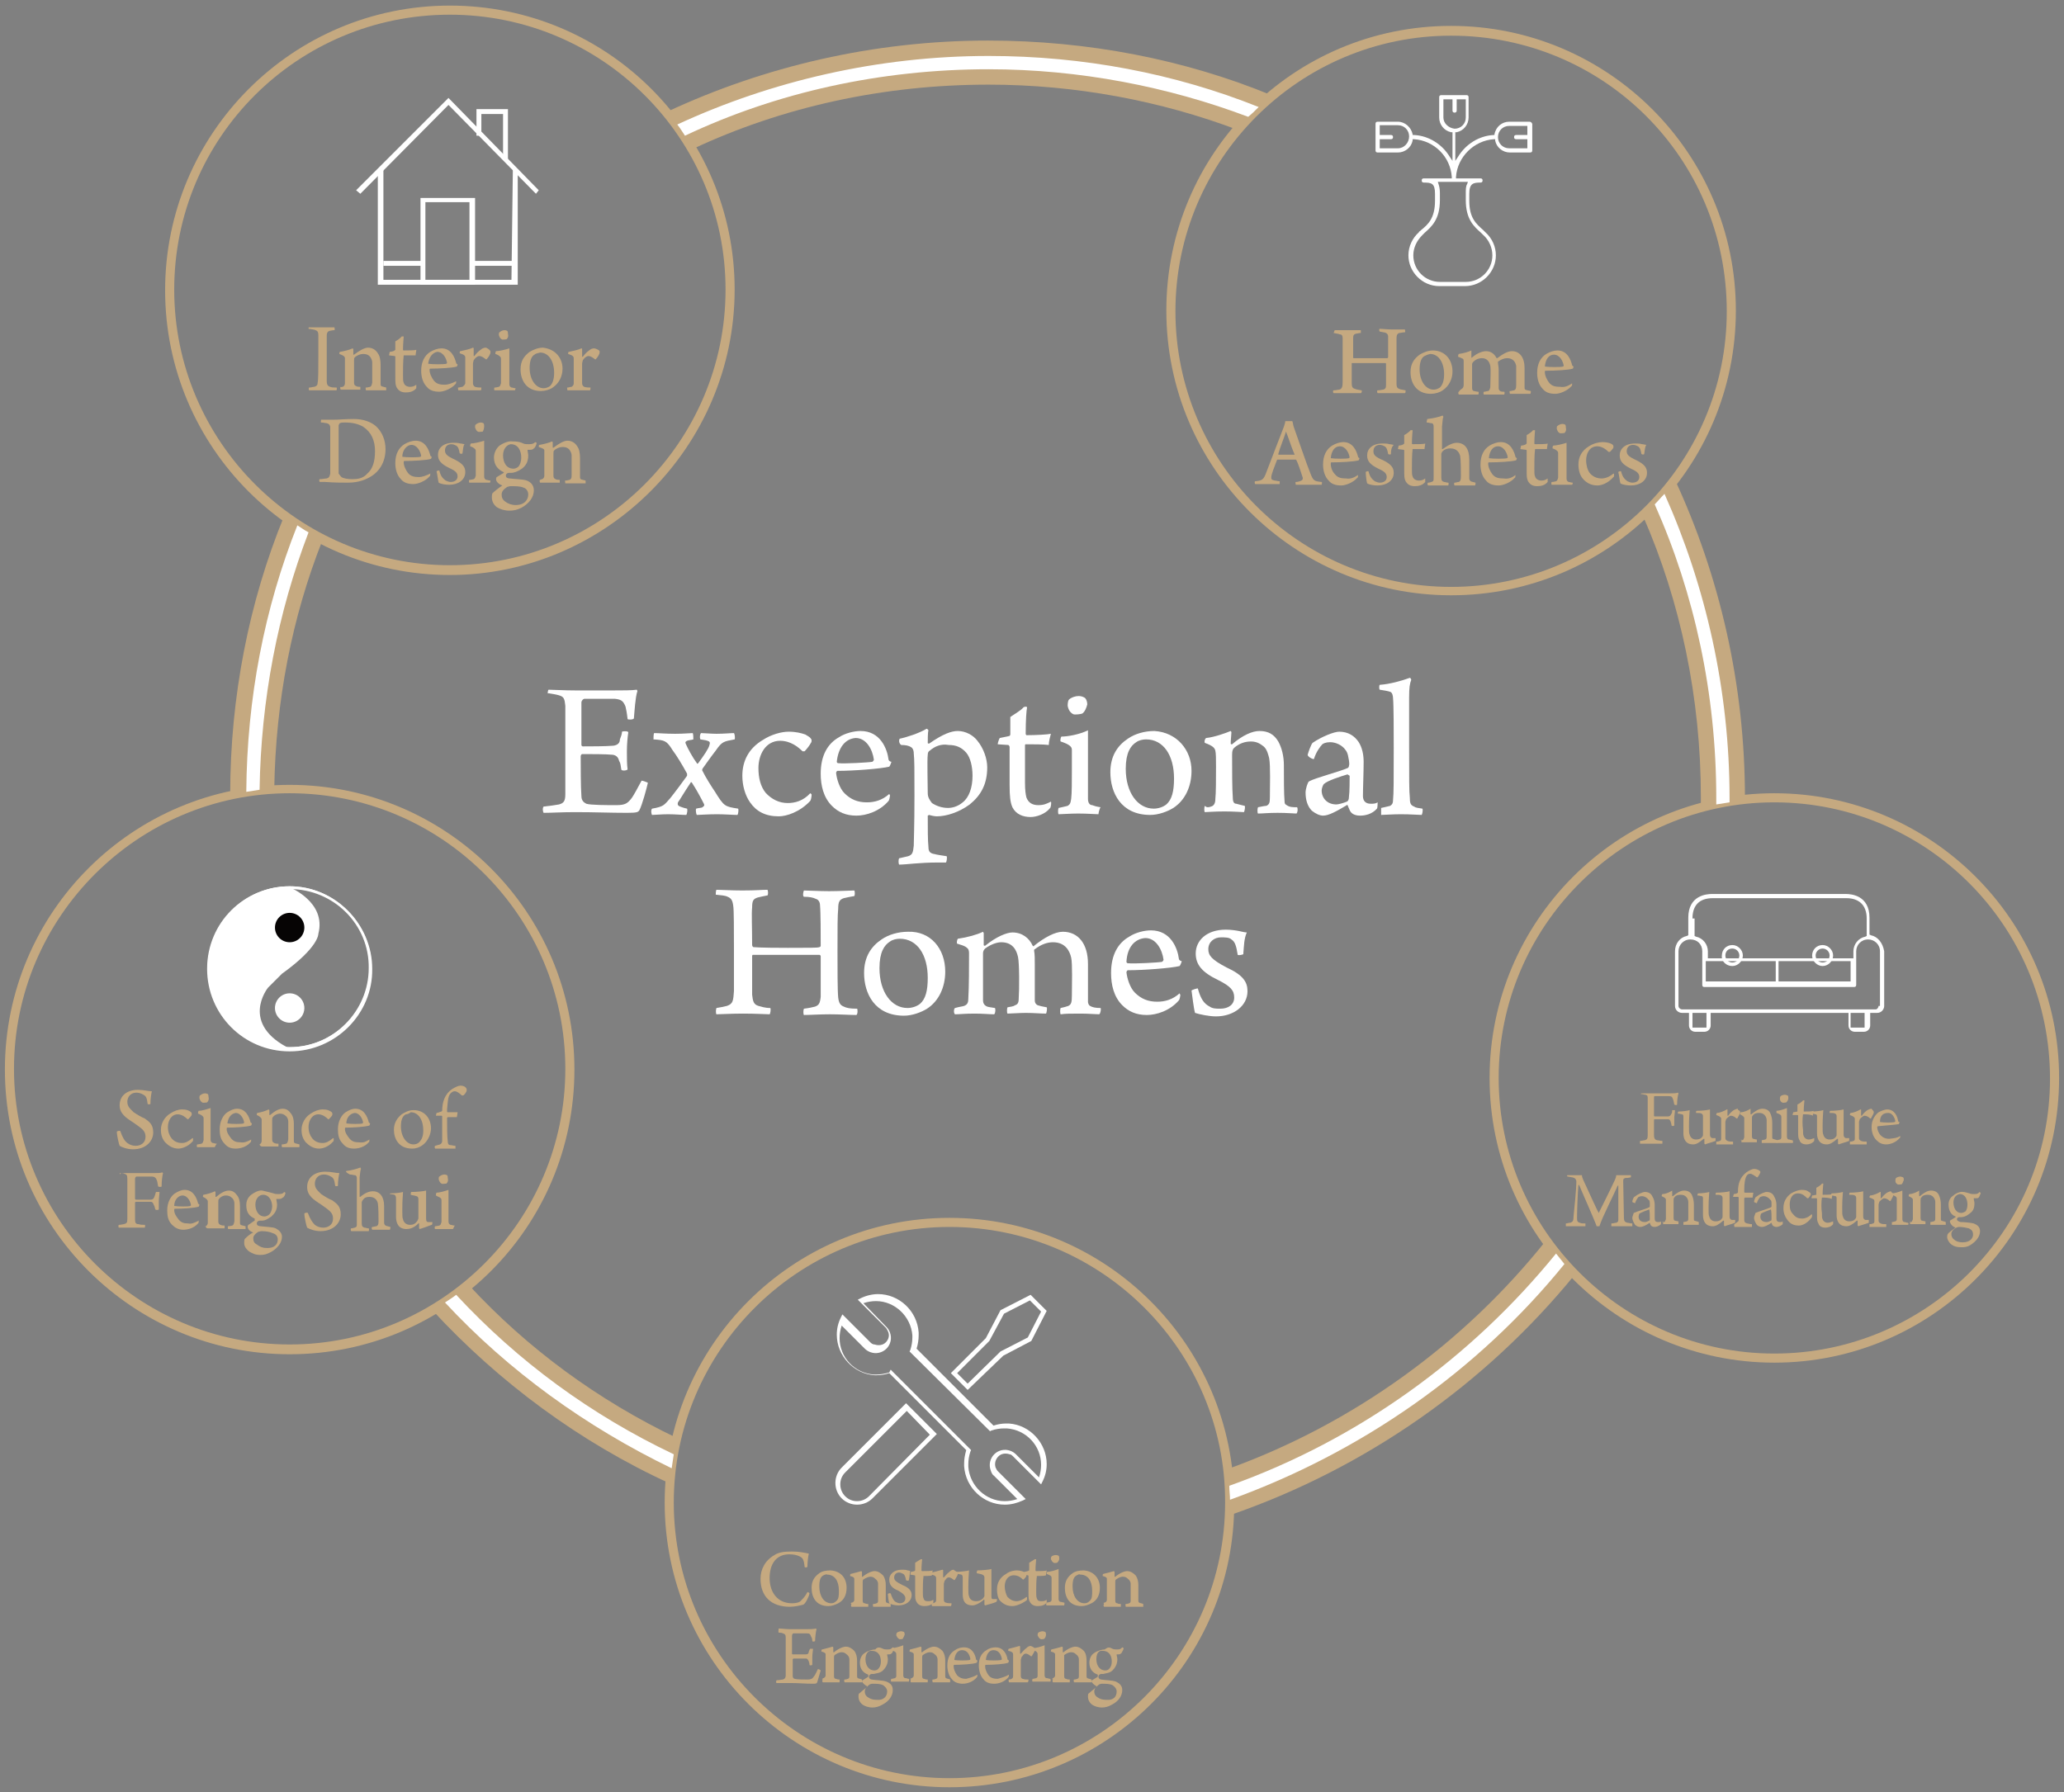 <?xml version="1.0" encoding="utf-8"?>
<!-- Generator: Adobe Illustrator 18.1.0, SVG Export Plug-In . SVG Version: 6.00 Build 0)  -->
<svg version="1.1" id="profile-img" xmlns="http://www.w3.org/2000/svg" xmlns:xlink="http://www.w3.org/1999/xlink" x="0px"
	 y="0px" viewBox="-152 72.8 295 256.2" enable-background="new -152 72.8 295 256.2" xml:space="preserve">
<rect x="-152" y="72.8" width="295" height="256.2" fill="#808080" stroke="none"/>
<g>
	<g>
		<path fill="#C5A980" d="M38.8,120c0.4,0,1.1,0,1.9,0c1,0,1.4,0,1.8,0c0,0.1,0,0.4,0,0.4c-0.3,0-0.5,0.1-0.7,0.1
			c-0.3,0.1-0.4,0.2-0.4,0.7s0,1.3,0,2.7c0,0.1,0,0.1,0.1,0.1c0.1,0,0.4,0,2.5,0c1.6,0,2.2,0,2.3,0l0.1-0.1c0-0.8,0-2.4,0-3
			c0-0.2-0.1-0.4-0.3-0.5c-0.2-0.1-0.5-0.1-0.9-0.2c-0.1-0.1-0.1-0.4,0-0.4c0.3,0,1.1,0.1,1.8,0.1s1.6,0,1.8,0c0,0.1,0.1,0.4,0,0.4
			c-0.3,0-0.6,0.1-0.8,0.1c-0.3,0.1-0.4,0.3-0.4,0.8s0,1.4,0,3.1c0,1.3,0,2.9,0,3.4c0,0.4,0.1,0.6,0.4,0.7c0.2,0.1,0.5,0.1,0.9,0.2
			c0,0.1,0,0.4-0.1,0.4c-0.4,0-1.2,0-2,0c-0.8,0-1.5,0-1.9,0c-0.1-0.1-0.1-0.4,0-0.4c0.4,0,0.6-0.1,0.8-0.1c0.3-0.1,0.4-0.2,0.4-0.7
			c0-0.4,0-2,0-3c0,0,0-0.1-0.1-0.1c-0.3,0-1.5,0-2.3,0c-1.1,0-2.4,0-2.5,0v0.1c0,0.8,0,2.5,0,2.8c0,0.5,0.1,0.7,0.5,0.8
			c0.2,0.1,0.4,0.1,0.9,0.2c0.1,0.1,0,0.4-0.1,0.4c-0.3,0-1,0-1.9,0c-0.9,0-1.7,0-2,0c-0.1-0.1-0.1-0.4,0-0.4c0.4,0,0.6-0.1,0.8-0.1
			c0.4-0.1,0.5-0.4,0.5-1.1c0-0.5,0-1.7,0-3c0-1.4,0-3,0-3.2c0-0.4-0.1-0.6-0.4-0.6c-0.2-0.1-0.5-0.1-0.9-0.2
			C38.7,120.3,38.7,120,38.8,120z"/>
		<path fill="#C5A980" d="M55.6,125.9c0,1.1-0.5,2.1-1.4,2.7c-0.4,0.3-1.1,0.5-1.7,0.5c-2.1,0-2.9-1.6-2.9-3.1
			c0-1.2,0.5-1.9,1.3-2.5c0.5-0.3,1.2-0.6,1.9-0.6C54.5,122.9,55.6,124.2,55.6,125.9z M51.6,123.7c-0.4,0.2-0.7,0.8-0.7,1.9
			c0,1.7,0.9,2.9,2,2.9c0.3,0,0.6-0.1,0.9-0.3c0.4-0.4,0.6-1,0.6-1.9c0-1.7-0.8-2.9-2-2.9C52,123.5,51.8,123.6,51.6,123.7z"/>
		<path fill="#C5A980" d="M56.9,128.4c0.2-0.1,0.3-0.3,0.3-0.6c0-0.8,0-2.3,0-3.3c0-0.1,0-0.3-0.1-0.4c-0.2-0.1-0.4-0.2-0.7-0.3
			c0-0.1,0-0.3,0.1-0.4c0.7-0.1,1.4-0.3,1.8-0.5v0.1c0,0.1,0,0.6,0,0.9c0,0,0.1,0.1,0.1,0c0.8-0.7,1.6-0.9,2-0.9
			c0.7,0,1.2,0.4,1.5,1H62c0.8-0.6,1.5-1,2.1-1c1.1,0,1.8,0.9,1.8,2.4c0,0.8,0,2.2,0,2.8c0,0.1,0,0.2,0.1,0.3
			c0.2,0.1,0.4,0.1,0.8,0.2c0,0.1,0,0.4-0.1,0.4c-0.3,0-0.7,0-1.4,0c-0.7,0-1.1,0-1.5,0c0,0-0.1-0.4,0-0.4c0.3,0,0.4-0.1,0.6-0.1
			c0.2-0.1,0.3-0.2,0.3-0.7c0-0.8,0-2.3,0-2.8c-0.1-0.5-0.4-1.1-1.3-1.1c-0.4,0-0.9,0.2-1.3,0.5v0.1c0,0.3,0.1,0.6,0.1,1.1
			c0,0.8,0,2,0,2.6c0,0.2,0.1,0.3,0.2,0.4c0.2,0.1,0.3,0.1,0.6,0.1c0.1,0.1,0,0.4,0,0.4c-0.4,0-0.9,0-1.5,0c-0.4,0-1.1,0-1.4,0
			c-0.1,0-0.1-0.4,0-0.4c0.2,0,0.4-0.1,0.6-0.1c0.2-0.1,0.2-0.2,0.3-0.5c0-0.7,0.1-2.6,0-3.1c-0.1-0.5-0.4-1.1-1.2-1.1
			c-0.3,0-0.8,0.1-1.2,0.5c-0.1,0.1-0.2,0.2-0.2,0.4c0,1,0,2.7,0,3.4c0,0.2,0.1,0.4,0.3,0.4c0.1,0,0.3,0.1,0.6,0.1
			c0.1,0.1,0,0.4,0,0.4c-0.3,0-0.8,0-1.4,0c-0.8,0-1.1,0-1.4,0c-0.1-0.1-0.1-0.4,0-0.4C56.7,128.5,56.8,128.5,56.9,128.4z"/>
		<path fill="#C5A980" d="M72.7,127.6c0,0.1,0,0.4-0.1,0.4c-0.6,0.7-1.7,1.1-2.3,1.1c-0.8,0-1.4-0.2-1.8-0.7
			c-0.6-0.6-0.8-1.5-0.8-2.3c0-1.3,0.5-2.2,1.3-2.7c0.5-0.3,1.1-0.5,1.6-0.5c1.4,0,1.9,1.3,2.1,2.1c0,0.1,0.1,0.1,0.2,0.2
			c0,0.1-0.1,0.3-0.1,0.3c-0.6,0.2-2.6,0.3-3.9,0.3c-0.1,0-0.1,0.1-0.1,0.2c0,0.5,0.3,1.1,0.6,1.5c0.4,0.5,0.9,0.6,1.6,0.6
			C71.6,128.2,72.1,128,72.7,127.6C72.7,127.5,72.7,127.6,72.7,127.6z M68.8,125.2C68.8,125.2,68.8,125.3,68.8,125.2
			c0.6,0.1,2.3,0.1,2.6,0l0.1-0.1c-0.1-0.7-0.6-1.6-1.4-1.6C69.4,123.5,68.9,124.1,68.8,125.2z"/>
		<path fill="#C5A980" d="M29,140.3c0.7-1.8,2.1-5.5,2.5-6.5c0.1-0.3,0.2-0.6,0.2-0.8c0.1,0,0.2,0,0.5,0c0.3,0,0.4,0,0.5,0
			c0.1,0.2,0.1,0.5,0.2,0.8c0.3,0.8,1.9,5.5,2.4,6.7c0.4,1,0.5,1.1,1.6,1.2c0.1,0,0,0.4,0,0.4c-0.4,0-1.1,0-1.8,0s-1.6,0-1.9,0
			c0-0.1-0.1-0.4,0-0.4c0.3,0,0.6-0.1,0.8-0.2c0.2-0.1,0.2-0.2,0.2-0.4c-0.2-0.6-0.6-1.9-0.9-2.5l-0.1-0.1c-0.2,0-0.7,0-1.4,0
			c-0.9,0-1,0-1.2,0c-0.1,0-0.1,0.1-0.1,0.1c-0.3,0.8-0.8,2-0.8,2.4c0,0.3,0,0.4,0.5,0.5c0.2,0,0.4,0.1,0.7,0.1c0,0.1,0,0.4,0,0.4
			c-0.3,0-1.1,0-1.9,0s-1.3,0-1.6,0c-0.1-0.1-0.1-0.4,0-0.4C28.4,141.5,28.6,141.4,29,140.3z M31.8,134.5c-0.2,0.7-0.9,2.4-1.1,3.2
			c0,0.1,0,0.1,0.1,0.1c0.1,0,0.6,0,1.2,0c0.4,0,0.8,0,1,0c0,0,0.1-0.1,0-0.1C32.6,136.8,32.1,135.2,31.8,134.5L31.8,134.5z"/>
		<path fill="#C5A980" d="M42.1,140.7c0,0.1,0,0.4-0.1,0.4c-0.6,0.7-1.7,1.1-2.3,1.1c-0.8,0-1.4-0.2-1.8-0.7
			c-0.6-0.6-0.8-1.5-0.8-2.3c0-1.3,0.5-2.2,1.3-2.7c0.5-0.3,1.1-0.5,1.6-0.5c1.4,0,1.9,1.3,2.1,2.1c0,0.1,0.1,0.1,0.2,0.2
			c0,0.1-0.1,0.3-0.1,0.3c-0.6,0.2-2.6,0.3-3.9,0.3c-0.1,0-0.1,0.1-0.1,0.2c0,0.5,0.2,1.1,0.6,1.5c0.4,0.5,0.9,0.6,1.6,0.6
			C41,141.3,41.5,141.1,42.1,140.7C42.1,140.6,42.1,140.7,42.1,140.7z M38.2,138.3C38.2,138.3,38.2,138.4,38.2,138.3
			c0.6,0.1,2.3,0.1,2.6,0l0.1-0.1c-0.1-0.7-0.6-1.6-1.4-1.6C38.8,136.6,38.3,137.2,38.2,138.3z"/>
		<path fill="#C5A980" d="M46.8,137.7c0,0.1-0.3,0.1-0.4,0c-0.1-0.6-0.2-0.9-0.5-1.1c-0.2-0.1-0.4-0.2-0.7-0.2
			c-0.5,0-0.9,0.3-0.9,0.9c0,0.5,0.2,0.8,1.4,1.3c1.2,0.6,1.5,1.1,1.5,1.8c0,1.1-1,1.8-2.3,1.8c-0.5,0-1.2-0.1-1.5-0.3
			c-0.1-0.3-0.2-1.3-0.2-1.6c0-0.1,0.4-0.2,0.4-0.1c0.2,0.8,0.5,1.1,0.9,1.4c0.2,0.1,0.5,0.2,0.7,0.2c0.6,0,1-0.3,1-0.8
			c0-0.5-0.3-0.8-1.2-1.2c-1.2-0.6-1.6-1.1-1.6-1.9c0-0.9,0.7-1.7,2.2-1.7c0.3,0,0.7,0,1,0.1c0.2,0,0.5,0.1,0.6,0.1
			C46.9,136.7,46.8,137.1,46.8,137.7z"/>
		<path fill="#C5A980" d="M49.9,137C49.9,137,49.8,137,49.9,137c-0.1,0.8-0.1,2.1-0.1,2.8c0,0.6,0,0.9,0.1,1.1
			c0.1,0.4,0.5,0.6,0.9,0.6s0.6-0.1,0.9-0.3c0,0,0,0.4,0,0.5c-0.4,0.5-1,0.6-1.5,0.6c-0.6,0-1-0.2-1.3-0.7c-0.2-0.4-0.2-0.7-0.2-1.7
			c0-0.8,0-2.2,0-2.7c0,0,0-0.1-0.1-0.1l-0.8-0.1c0-0.1,0.1-0.4,0.1-0.5c0.2,0,0.6-0.1,0.7-0.2l0.1-0.1V135c0.2-0.1,0.8-0.5,0.9-0.7
			c0.1,0,0.2,0,0.3,0c0,0.2-0.1,0.9-0.1,1.9c0,0,0,0.1,0.1,0.1c0.7,0,1.6,0,1.8-0.1c0,0.2-0.1,0.6-0.1,0.8
			C51.1,137,50.4,137,49.9,137z"/>
		<path fill="#C5A980" d="M52,132.7c0.9-0.1,1.7-0.3,2.2-0.5l0.1,0.2c-0.1,0.2-0.1,0.4-0.2,1.4c0,0.9,0,2.8,0,3.2c0,0,0,0,0.1,0
			c0.8-0.6,1.5-0.9,2-0.9c1.2,0,1.8,0.9,1.8,2.4c0,0.8,0,2.1,0,2.7c0,0.2,0.1,0.3,0.2,0.4c0.2,0.1,0.4,0.1,0.7,0.2
			c0,0,0,0.4-0.1,0.4c-0.3,0-0.8,0-1.5,0c-0.6,0-1.2,0-1.4,0c-0.1-0.1-0.1-0.4,0-0.4c0.2,0,0.4-0.1,0.6-0.1c0.2-0.1,0.3-0.2,0.3-0.8
			c0-0.7,0-2.2-0.1-2.9c-0.1-0.4-0.4-1.1-1.4-1.1c-0.4,0-0.8,0.1-1.1,0.4c-0.1,0.1-0.2,0.3-0.2,0.4c0,1,0,2.9,0,3.3
			c0,0.5,0.1,0.6,0.4,0.7c0.2,0,0.3,0.1,0.6,0.1c0.1,0.1,0,0.4,0,0.4c-0.2,0-0.7,0-1.5,0c-0.7,0-1.2,0-1.4,0c-0.1-0.1-0.1-0.4,0-0.4
			c0.3,0,0.4-0.1,0.5-0.1c0.3-0.1,0.3-0.2,0.3-0.6s0-2.1,0-2.4c0-3.6,0-4.5,0-5c0-0.2-0.1-0.4-0.3-0.4c-0.2,0-0.4-0.1-0.7-0.1
			C51.9,133,52,132.7,52,132.7z"/>
		<path fill="#C5A980" d="M64.6,140.7c0,0.1,0,0.4-0.1,0.4c-0.6,0.7-1.7,1.1-2.3,1.1c-0.8,0-1.4-0.2-1.8-0.7
			c-0.6-0.6-0.8-1.5-0.8-2.3c0-1.3,0.5-2.2,1.3-2.7c0.5-0.3,1.1-0.5,1.6-0.5c1.4,0,1.9,1.3,2.1,2.1c0,0.1,0.1,0.1,0.2,0.2
			c0,0.1-0.1,0.3-0.1,0.3c-0.6,0.2-2.6,0.3-3.9,0.3c-0.1,0-0.1,0.1-0.1,0.2c0,0.5,0.3,1.1,0.6,1.5c0.4,0.5,0.9,0.6,1.6,0.6
			C63.6,141.3,64.1,141.1,64.6,140.7C64.6,140.6,64.6,140.7,64.6,140.7z M60.8,138.3C60.8,138.3,60.8,138.4,60.8,138.3
			c0.6,0.1,2.3,0.1,2.6,0l0.1-0.1c-0.1-0.7-0.6-1.6-1.4-1.6C61.4,136.6,60.9,137.2,60.8,138.3z"/>
		<path fill="#C5A980" d="M67.4,137L67.4,137c-0.1,0.8-0.1,2.1-0.1,2.8c0,0.6,0,0.9,0.1,1.1c0.1,0.4,0.5,0.6,0.9,0.6
			c0.4,0,0.6-0.1,0.9-0.3c0,0,0,0.4,0,0.5c-0.4,0.5-1,0.6-1.5,0.6c-0.6,0-1-0.2-1.3-0.7c-0.2-0.4-0.2-0.7-0.2-1.7c0-0.8,0-2.2,0-2.7
			c0,0,0-0.1-0.1-0.1l-0.8-0.1c0-0.1,0.1-0.4,0.1-0.5c0.2,0,0.6-0.1,0.7-0.2l0.1-0.1V135c0.2-0.1,0.8-0.5,0.9-0.7c0.1,0,0.2,0,0.3,0
			c0,0.2-0.1,0.9-0.1,1.9c0,0,0,0.1,0.1,0.1c0.7,0,1.6,0,1.8-0.1c0,0.2-0.1,0.6-0.1,0.8C68.7,137,68,137,67.4,137z"/>
		<path fill="#C5A980" d="M72.7,142.1c-0.3,0-0.7,0-1.5,0c-0.6,0-1.2,0-1.4,0c-0.1,0-0.1-0.4,0-0.4c0.3,0,0.5-0.1,0.6-0.1
			c0.2-0.1,0.2-0.2,0.3-0.5c0-0.4,0-1.3,0-2.1c0-0.6,0-1.1,0-1.4c0-0.1,0-0.2-0.1-0.3c-0.2-0.2-0.4-0.3-0.7-0.4c0-0.1,0-0.3,0.1-0.4
			c0.4,0,1.3-0.2,1.9-0.4c0,0.7,0,1.7,0,2.6c0,0.8,0,1.8,0,2.5c0,0.3,0.1,0.4,0.3,0.5c0.2,0,0.3,0.1,0.6,0.1
			C72.8,141.7,72.8,142,72.7,142.1z M71.6,134.7c-0.1,0-0.6,0.1-0.7,0c-0.2-0.1-0.3-0.3-0.4-0.6c0-0.1,0-0.4,0.1-0.4
			c0.1-0.1,0.4-0.3,0.7-0.3c0.2,0,0.4,0.1,0.4,0.1c0.1,0.1,0.1,0.3,0.1,0.4C71.9,134.3,71.8,134.5,71.6,134.7z"/>
		<path fill="#C5A980" d="M76.3,142.2c-0.9,0-1.6-0.4-2.1-1c-0.4-0.5-0.6-1.2-0.6-2c0-1.1,0.5-2,1.5-2.6c0.6-0.4,1.4-0.6,1.9-0.6
			c0.6,0,0.9,0.1,1.2,0.2c0.2,0.1,0.4,0.2,0.4,0.4v0.2c-0.1,0.2-0.4,0.5-0.5,0.6h-0.2c-0.3-0.3-0.9-0.8-1.6-0.8c-1.1,0-1.6,1-1.6,2
			c0,0.7,0.2,1.4,0.5,1.8c0.4,0.5,1,0.8,1.7,0.8c0.5,0,1.1-0.2,1.7-0.7c0,0,0.1,0,0.1,0.1c0,0.1,0,0.4-0.1,0.4
			C77.8,141.9,76.9,142.2,76.3,142.2z"/>
		<path fill="#C5A980" d="M83,137.7c0,0.1-0.3,0.1-0.4,0c-0.1-0.6-0.2-0.9-0.5-1.1c-0.2-0.1-0.4-0.2-0.7-0.2c-0.5,0-0.9,0.3-0.9,0.9
			c0,0.5,0.3,0.8,1.4,1.3c1.2,0.6,1.5,1.1,1.5,1.8c0,1.1-1,1.8-2.3,1.8c-0.5,0-1.2-0.1-1.5-0.3c-0.1-0.3-0.2-1.3-0.3-1.6
			c0-0.1,0.4-0.2,0.4-0.1c0.2,0.8,0.5,1.1,0.9,1.4c0.2,0.1,0.5,0.2,0.7,0.2c0.6,0,1-0.3,1-0.8c0-0.5-0.3-0.8-1.2-1.2
			c-1.2-0.6-1.6-1.1-1.6-1.9c0-0.9,0.7-1.7,2.2-1.7c0.3,0,0.7,0,1,0.1c0.2,0,0.5,0.1,0.6,0.1C83.1,136.7,83.1,137.1,83,137.7z"/>
	</g>
	<g>
		<path fill="#C5A980" d="M-87.7,155c-22.4,0-40.7-18.2-40.7-40.7c0-22.4,18.2-40.7,40.7-40.7S-47,91.8-47,114.2S-65.4,155-87.7,155
			z M-87.7,74.9c-21.8,0-39.4,17.6-39.4,39.3s17.7,39.4,39.4,39.4s39.4-17.7,39.4-39.4S-66,74.9-87.7,74.9z"/>
	</g>
	<g>
		<path fill="#C5A980" d="M55.4,157.9c-22.4,0-40.7-18.2-40.7-40.7s18.2-40.7,40.7-40.7c22.4,0,40.7,18.2,40.7,40.7
			S77.9,157.9,55.4,157.9z M55.4,77.9c-21.7,0-39.4,17.7-39.4,39.4s17.7,39.4,39.4,39.4s39.4-17.7,39.4-39.4
			C94.8,95.4,77.2,77.9,55.4,77.9z"/>
	</g>
	<path fill="#C5A980" d="M-110.6,266.4c-22.4,0-40.7-18.2-40.7-40.7s18.3-40.7,40.7-40.7s40.7,18.2,40.7,40.7
		S-88.1,266.4-110.6,266.4z M-110.6,186.2c-21.7,0-39.4,17.7-39.4,39.4s17.7,39.4,39.4,39.4s39.4-17.7,39.4-39.4
		S-88.8,186.2-110.6,186.2z"/>
	<g>
		<polygon fill="#FFFFFF" points="-100.5,100.5 -101.1,100 -87.9,86.8 -75,100 -75.4,100.5 -87.9,87.8 		"/>
		<polygon fill="#FFFFFF" points="-78,113.5 -98,113.5 -98,97 -97.2,97 -97.2,112.8 -78.9,112.8 -78.7,97 -78,97 		"/>
		<path fill="#FFFFFF" d="M-84.1,113.5h-7.8v-12.4h7.8V113.5z M-91.2,112.8h6.3v-11.1h-6.3V112.8z"/>
		<rect x="-97.2" y="110.1" fill="#FFFFFF" width="5.8" height="0.7"/>
		<rect x="-84.5" y="110.1" fill="#FFFFFF" width="5.8" height="0.7"/>
		<polygon fill="#FFFFFF" points="-79.4,95.6 -80.1,95.6 -80.1,89.1 -83.2,89.1 -83.2,92.2 -83.9,92.2 -83.9,88.4 -79.4,88.4 		"/>
	</g>
	<g>
		<path fill="#C5A980" d="M-16.3,328.3c-22.4,0-40.7-18.2-40.7-40.7c0-22.4,18.2-40.7,40.7-40.7c22.4,0,40.7,18.2,40.7,40.7
			C24.5,310.1,6.2,328.3-16.3,328.3z M-16.3,248.2c-21.7,0-39.4,17.7-39.4,39.4s17.7,39.4,39.4,39.4s39.4-17.7,39.4-39.4
			C23.2,266,5.5,248.2-16.3,248.2z"/>
	</g>
	<g>
		<path fill="#C5A980" d="M101.6,267.6c-22.4,0-40.7-18.2-40.7-40.7c0-22.4,18.2-40.7,40.7-40.7c22.4,0,40.7,18.2,40.7,40.7
			S124,267.6,101.6,267.6z M101.6,187.5c-21.7,0-39.4,17.7-39.4,39.4s17.7,39.4,39.4,39.4S141,248.7,141,227
			C141,205.1,123.3,187.5,101.6,187.5z"/>
	</g>
	<path fill="#C5A980" d="M97.4,186.9c0-16.2-3.6-31.7-10-45.5c-1.4,1.8-2.9,3.6-4.6,5.1c5.4,12.3,8.3,26.1,8.3,40.3
		c0,0.5,0,0.9,0,1.4C93.2,187.6,95.3,187.2,97.4,186.9C97.4,187,97.4,186.9,97.4,186.9z"/>
	<path fill="#C5A980" d="M-105.9,150c-1.9-1-3.8-2.1-5.5-3.4c-5,12.2-7.7,25.8-7.7,39.8c2.1-0.4,4.2-0.7,6.3-0.9
		C-112.6,173.1-110.3,161.1-105.9,150z"/>
	<path fill="#C5A980" d="M73.1,255c-1.5-1.5-2.9-3.2-4.1-4.9c-11.7,14.7-27.5,26.2-45.5,32.7c0.2,1.6,0.3,3.2,0.3,4.9
		c0,0.6,0,1.1,0,1.7C43.2,282.7,60.3,270.7,73.1,255z"/>
	<path fill="#C5A980" d="M-85,256.5c-1.6,1.4-3.4,2.6-5.2,3.6c9.5,10.3,21.1,18.9,34,24.8c0.1-2.2,0.5-4.4,1-6.5
		C-66.5,273-76.6,265.6-85,256.5z"/>
	<path fill="#C5A980" d="M29.7,86.4c-12.4-5.1-26.2-7.8-40.5-7.8c-16.3,0-32,3.7-45.9,10.2c1.4,1.7,2.6,3.4,3.7,5.3
		c12.8-6,27.2-9.2,42.3-9.2c12.4,0,24.6,2.3,35.7,6.5C26.3,89.6,28,87.9,29.7,86.4z"/>
	<path fill="#FFFFFF" d="M27.9,88.1c-12-4.8-25.1-7.3-38.6-7.3c-15.8,0-31.1,3.6-44.5,9.8c0.4,0.5,0.7,1,1.1,1.6
		c13.1-6.2,28-9.5,43.4-9.5c13,0,25.7,2.5,37.1,6.8C26.9,89.1,27.4,88.6,27.9,88.1z"/>
	<path fill="#FFFFFF" d="M95.2,186.9c0-15.4-3.4-30.3-9.3-43.5c-0.5,0.5-0.9,1-1.4,1.5c5.7,12.8,8.8,27.1,8.8,42c0,0.3,0,0.6,0,0.9
		c0.6-0.1,1.3-0.2,1.9-0.3C95.2,187.2,95.2,187,95.2,186.9z"/>
	<path fill="#FFFFFF" d="M-86.8,257.9c-0.5,0.4-1,0.7-1.6,1.1c9.1,9.8,20.2,17.8,32.4,23.7c0.1-0.7,0.2-1.3,0.3-2
		C-67.5,275.1-78,267.4-86.8,257.9z"/>
	<path fill="#FFFFFF" d="M71.6,253.5c-0.4-0.5-0.8-1-1.2-1.5c-12.1,14.9-28.2,26.6-46.7,33.2c0,0.7,0.1,1.3,0.1,2
		C42.6,280.4,59.2,268.8,71.6,253.5z"/>
	<path fill="#FFFFFF" d="M-107.9,148.9c-0.6-0.3-1.1-0.7-1.6-1c-4.7,11.8-7.2,24.7-7.3,38.1c0.6-0.1,1.3-0.2,1.9-0.3
		C-114.7,172.8-112.3,160.4-107.9,148.9z"/>
	<g>
		<g>
			<path fill="#FFFFFF" d="M-110.6,222.9c-6.5,0-11.7-5.3-11.7-11.7c0-6.5,5.3-11.7,11.7-11.7c6.4,0,11.7,5.3,11.7,11.7
				S-104.1,222.9-110.6,222.9z M-110.6,199.7c-6.4,0-11.4,5.2-11.4,11.4c0,6.4,5.2,11.4,11.4,11.4c6.4,0,11.4-5.2,11.4-11.4
				S-104.2,199.7-110.6,199.7z"/>
			<path fill="#FFFFFF" d="M-110.6,223.1c-6.6,0-11.8-5.3-11.8-11.8c0-6.6,5.3-11.8,11.8-11.8c6.5,0,11.8,5.4,11.8,11.8
				C-98.7,217.7-104,223.1-110.6,223.1z M-110.6,199.9c-6.3,0-11.3,5.1-11.3,11.3c0,6.3,5.1,11.3,11.3,11.3s11.3-5.1,11.3-11.3
				C-99.2,205-104.3,199.9-110.6,199.9z"/>
		</g>
		<path fill="#FFFFFF" d="M-110.4,222.8c-7.5-3.6-3.3-8.8-3.3-8.8l2-2c5.3-3.8,5.2-5.7,5.2-5.7c1.2-4.6-4.2-6.7-4.2-6.7
			s-5.2-0.6-9.4,4.9c0,0-5.3,6.6,0.5,13.9c0,0,1.7,2.6,5.8,3.8L-110.4,222.8z"/>
		<circle fill="#060404" cx="-110.6" cy="205.4" r="2.1"/>
		<circle fill="#FFFFFF" cx="-110.6" cy="216.9" r="2.1"/>
	</g>
	<g>
		<path fill="#FFFFFF" d="M-29.5,287.9c-0.8,0-1.6-0.3-2.2-0.9c-0.6-0.6-0.9-1.4-0.9-2.2c0-0.8,0.3-1.6,0.9-2.2l9.2-9.2l4.4,4.4
			l-9.2,9.2C-27.9,287.6-28.7,287.9-29.5,287.9z M-22.4,274.5l-8.8,8.8c-0.5,0.5-0.7,1.1-0.7,1.7c0,0.7,0.3,1.3,0.7,1.7
			c0.5,0.5,1.1,0.7,1.7,0.7c0.7,0,1.3-0.3,1.7-0.7l8.7-8.8L-22.4,274.5z"/>
		<path fill="#FFFFFF" d="M-13.7,271.5l-2.4-2.4l5-5l2.1-4l4.3-2.2l2.3,2.3l-2.2,4.3l-4,2.1L-13.7,271.5z M-15.2,269.1l1.5,1.5
			L-9,266l3.9-2l1.9-3.7l-1.6-1.6l-3.7,1.9l-2.1,3.9L-15.2,269.1z"/>
		<path fill="#FFFFFF" d="M-8.4,287.9c-3,0-5.6-2.4-5.8-5.5V282c0-0.6,0.1-1.2,0.3-1.9l-11-11c-0.6,0.2-1.2,0.3-1.8,0.3H-27
			c-3-0.2-5.4-2.8-5.4-5.8c0-0.9,0.2-1.7,0.6-2.5l0.2-0.4l4,4c0.1,0.1,0.3,0.3,0.6,0.3c0.6,0.2,1.2,0.1,1.6-0.3
			c0.4-0.4,0.6-1,0.3-1.6c-0.1-0.2-0.2-0.4-0.3-0.5l-4-4l0.4-0.2c0.8-0.4,1.7-0.6,2.5-0.6c3,0,5.6,2.4,5.8,5.5v0.4
			c0,0.6-0.1,1.3-0.3,1.9l11,11c0.6-0.2,1.2-0.3,1.8-0.3h0.4c3,0.2,5.4,2.8,5.4,5.8c0,0.9-0.2,1.7-0.6,2.5l-0.2,0.4l-4-4
			c-0.1-0.1-0.3-0.3-0.5-0.3c-0.6-0.2-1.2-0.1-1.6,0.3s-0.6,1-0.4,1.6c0.1,0.2,0.2,0.4,0.3,0.5l4,4l-0.4,0.2
			C-6.7,287.7-7.5,287.9-8.4,287.9z M-24.7,268.6l11.5,11.5l-0.1,0.2c-0.2,0.6-0.3,1.2-0.3,1.8v0.4c0.2,2.7,2.5,4.9,5.2,4.9
			c0.6,0,1.2-0.1,1.8-0.3l-3.3-3.3c-0.3-0.2-0.4-0.5-0.5-0.8c-0.3-0.8-0.1-1.7,0.5-2.3c0.6-0.6,1.5-0.8,2.3-0.5
			c0.3,0.1,0.6,0.3,0.8,0.5l3.3,3.3c0.2-0.6,0.3-1.2,0.3-1.8c0-2.7-2.1-5-4.9-5.2h-0.4c-0.6,0-1.2,0.1-1.8,0.3l-0.2,0.1L-22,266
			l0.1-0.2c0.2-0.6,0.3-1.2,0.3-1.8v-0.3c-0.2-2.7-2.5-4.9-5.2-4.9c-0.6,0-1.2,0.1-1.8,0.3l3.3,3.4c0.2,0.2,0.4,0.5,0.5,0.8
			c0.3,0.8,0.1,1.7-0.5,2.3s-1.5,0.8-2.3,0.5c-0.3-0.1-0.6-0.3-0.8-0.5l-3.3-3.3c-0.2,0.6-0.3,1.2-0.3,1.8c0,2.7,2.1,5,4.9,5.2h0.4
			c0.5,0,1.1-0.1,1.8-0.3L-24.7,268.6z"/>
	</g>
	<path fill="#FFFFFF" d="M66.6,90.2h-2.9c-1,0-1.9,0.7-2.1,1.8v0.1h-0.1c-2.1,0.1-4,1.3-5.1,3.1l-0.4,0.6v-4.1h0.2
		c1-0.2,1.7-1.1,1.7-2.1v-2.9c0-0.2-0.1-0.3-0.3-0.3H54c-0.2,0-0.3,0.1-0.3,0.3v2.9c0,1,0.7,1.9,1.7,2.1h0.2v4.1l-0.4-0.6
		c-1.1-1.8-3-3-5.1-3.1h-0.2V92c-0.2-1-1.1-1.8-2.1-1.8h-2.9c-0.2,0-0.3,0.1-0.3,0.3v3.8c0,0.2,0.1,0.3,0.3,0.3h2.9
		c1,0,1.9-0.7,2.1-1.7v-0.2h0.2c2.9,0.2,5.2,2.5,5.4,5.4v0.2h-4c-0.2,0-0.3,0.1-0.3,0.3s0.1,0.3,0.3,0.3c1.1,0,1.6,0.1,1.6,1.6v1
		c0,2.5-1,3.4-2,4.2l-0.1,0.1c-0.1,0.1-0.2,0.1-0.2,0.2c-0.9,0.8-1.5,2-1.5,3.3c0,2.4,2,4.4,4.4,4.4h3.7c2.4,0,4.4-2,4.4-4.4
		c0-1.2-0.5-2.4-1.5-3.3c-0.1-0.1-0.2-0.2-0.3-0.3c-1-0.9-2-1.7-2-4.2v-1c0-1.5,0.6-1.6,1.6-1.6c0.2,0,0.3-0.1,0.3-0.3
		c0-0.2-0.1-0.3-0.3-0.3h-3.5v-0.2c0.2-2.9,2.6-5.2,5.4-5.4h0.2v0.2c0.2,1,1.1,1.7,2.1,1.7h2.9c0.2,0,0.3-0.1,0.3-0.3v-3.8
		C66.9,90.3,66.8,90.2,66.6,90.2z M47.8,94h-2.6v-1.3h1.6c0.2,0,0.3-0.1,0.3-0.3s-0.1-0.3-0.3-0.3h-1.6v-1.4h2.6
		c0.9,0,1.6,0.7,1.6,1.6C49.4,93.2,48.7,94,47.8,94z M54.3,89.6V87h1.3v1.6c0,0.2,0.1,0.3,0.3,0.3c0.2,0,0.3-0.1,0.3-0.3V87h1.3v2.6
		c0,0.9-0.7,1.6-1.6,1.6C55,91.1,54.3,90.4,54.3,89.6z M57.8,98.8l-0.1,0.3c-0.2,0.3-0.2,0.8-0.2,1.3v1c0,2.8,1.2,3.8,2.2,4.7
		l0.3,0.3c0.8,0.7,1.3,1.8,1.3,2.9c0,2.1-1.7,3.8-3.8,3.8h-3.7c-2.1,0-3.8-1.7-3.8-3.8c0-1.1,0.5-2.1,1.3-2.9l0.3-0.3
		c1-0.9,2.2-1.9,2.2-4.7v-1c0-0.6-0.1-1-0.2-1.3l-0.1-0.3H57.8z M66.3,92.1h-1.6c-0.2,0-0.3,0.1-0.3,0.3s0.1,0.3,0.3,0.3h1.6V94
		h-2.6c-0.9,0-1.6-0.7-1.6-1.6s0.7-1.6,1.6-1.6h2.6V92.1z"/>
	<g>
		<path fill="none" d="M95.9,209.4c0-0.2-0.2-0.3-0.3-0.3c-0.2,0-0.3,0.1-0.3,0.3C95.2,209.8,95.9,209.8,95.9,209.4z"/>
		<path fill="none" d="M108.5,209.7c0.2,0,0.3-0.1,0.3-0.3c0-0.2-0.2-0.3-0.3-0.3c-0.2,0-0.3,0.1-0.3,0.3
			C108.2,209.6,108.3,209.7,108.5,209.7z"/>
		<path fill="#FFFFFF" d="M115.4,206.5l-0.2-0.1V204c0-3.2-2.6-3.4-3.4-3.4H92.7c-0.8,0-3.4,0.2-3.4,3.4v2.5l-0.2,0.1
			c-1,0.2-1.7,1.1-1.7,2.2v7.8c0,0.6,0.5,1,1,1h1v1.8c0,0.5,0.4,0.9,0.9,0.9h1.3c0.5,0,0.9-0.4,0.9-0.9v-1.8h19.7v1.8
			c0,0.5,0.4,0.9,0.9,0.9h1.3c0.5,0,0.9-0.4,0.9-0.9v-1.8h1c0.6,0,1-0.5,1-1v-7.8C117.1,207.6,116.4,206.7,115.4,206.5z M89.9,204.1
			c0-1.9,1-2.9,2.9-2.9h19.1c1.8,0,2.9,1,2.9,2.9v2.5l-0.2,0.1c-1,0.2-1.7,1.1-1.7,2.1v1H92.1v-1c0-1-0.7-1.9-1.7-2.1l-0.2-0.1v-2.5
			H89.9z M112.5,210.2v2.9h-10.3v-2.9H112.5z M101.8,210.2v2.9h-10v-2.9H101.8z M91.9,219.7h-2v-2.1h2V219.7z M114.5,219.7h-2v-2.1
			h2V219.7z M116.5,216.6c0,0.2-0.2,0.5-0.4,0.5H88.4c-0.2,0-0.5-0.2-0.5-0.5v-7.8c0-0.9,0.7-1.7,1.7-1.7s1.7,0.7,1.7,1.7v4.8
			c0,0.2,0.1,0.3,0.3,0.3H113c0.2,0,0.3-0.1,0.3-0.3v-4.8c0-0.9,0.7-1.7,1.7-1.7c0.9,0,1.7,0.7,1.7,1.7v7.8H116.5z"/>
		<path fill="#FFFFFF" d="M95.6,210.9c0.8,0,1.5-0.7,1.5-1.5c0-0.8-0.7-1.5-1.5-1.5c-0.9,0-1.5,0.7-1.5,1.5
			C94,210.2,94.7,210.9,95.6,210.9z M95.6,208.4c0.5,0,1,0.4,1,1c0,0.5-0.4,1-1,1c-0.5,0-1-0.4-1-1S95,208.4,95.6,208.4z"/>
		<path fill="#FFFFFF" d="M108.5,210.9c0.8,0,1.5-0.7,1.5-1.5c0-0.8-0.7-1.5-1.5-1.5c-0.9,0-1.5,0.7-1.5,1.5
			C107,210.2,107.7,210.9,108.5,210.9z M108.5,208.4c0.5,0,1,0.4,1,1c0,0.5-0.4,1-1,1c-0.5,0-1-0.4-1-1
			C107.5,208.9,107.9,208.4,108.5,208.4z"/>
	</g>
	<g>
		<path fill="#C5A980" d="M-107.9,119.6c0.3,0,1.1,0,1.9,0c0.8,0,1.5,0,1.8,0c0,0.1,0.1,0.3,0,0.4c-0.3,0-0.6,0.1-0.7,0.1
			c-0.3,0.1-0.4,0.3-0.4,0.7c0,0.6,0,1.9,0,3.1c0,1.5,0,2.9,0,3.4c0,0.4,0.1,0.7,0.5,0.8c0.2,0.1,0.5,0.1,0.9,0.1
			c0.1,0.1,0,0.4,0,0.4c-0.4,0-1.2,0-1.9,0c-0.8,0-1.6,0-2,0c-0.1,0-0.1-0.4,0-0.4c0.3,0,0.5-0.1,0.7-0.1c0.4-0.1,0.5-0.3,0.5-0.6
			c0.1-0.4,0.1-1.9,0.1-3.9c0-1.2,0-2.2,0-2.9c0-0.4-0.1-0.6-0.4-0.7c-0.2-0.1-0.5-0.1-0.9-0.2C-107.9,120-107.9,119.7-107.9,119.6z
			"/>
		<path fill="#C5A980" d="M-103,128.1c0.2-0.1,0.3-0.3,0.3-0.5c0-0.5,0-1.5,0-2.4c0-0.6,0-1,0-1.2s-0.2-0.4-0.8-0.6
			c0-0.1,0-0.3,0.1-0.3c0.6-0.1,1.4-0.3,1.8-0.5l0.1,0.1c0,0.2,0,0.6,0,0.8c0,0,0,0,0.1,0c0.8-0.6,1.5-1,2-1c0.6,0,1.1,0.3,1.4,0.8
			c0.3,0.4,0.4,1,0.4,1.7c0,0.8,0,2.1,0,2.7c0,0.1,0,0.2,0.1,0.3c0.2,0.1,0.4,0.1,0.7,0.2c0,0.1,0,0.4,0,0.4c-0.2,0-0.6,0-1.4,0
			c-0.7,0-1.1,0-1.5,0c0-0.1-0.1-0.4,0-0.4c0.3,0,0.5-0.1,0.6-0.1c0.2-0.1,0.2-0.2,0.3-0.6c0-0.8,0-2.3,0-2.9c0-0.2-0.1-0.6-0.4-0.9
			c-0.2-0.2-0.5-0.3-0.9-0.3s-0.9,0.2-1.2,0.5c-0.1,0.1-0.1,0.2-0.1,0.5c0,1,0,2.5,0,3.1c0,0.3,0.1,0.4,0.3,0.5s0.4,0.1,0.6,0.1
			c0,0.1,0,0.4,0,0.4c-0.2,0-0.6,0-1.4,0c-0.7,0-1.2,0-1.4,0c-0.1-0.1-0.1-0.4,0-0.4C-103.3,128.2-103.2,128.1-103,128.1z"/>
		<path fill="#C5A980" d="M-94.3,123.6C-94.3,123.6-94.5,123.7-94.3,123.6c-0.1,0.8-0.1,2.1-0.1,2.8c0,0.6,0,0.9,0.1,1.1
			c0.1,0.4,0.5,0.6,0.9,0.6c0.4,0,0.6-0.1,0.9-0.3c0,0,0,0.4,0,0.5c-0.4,0.5-1,0.6-1.5,0.6c-0.6,0-1-0.2-1.3-0.7
			c-0.2-0.4-0.2-0.7-0.2-1.7c0-0.8,0-2.2,0-2.7c0,0,0-0.1-0.1-0.1l-0.8-0.1c0-0.1,0.1-0.4,0.1-0.5c0.2,0,0.6-0.1,0.7-0.2l0.1-0.1
			v-1.2c0.2-0.1,0.8-0.5,0.9-0.7c0.1,0,0.2,0,0.3,0c0,0.3-0.1,0.9-0.1,1.9c0,0,0,0.1,0.1,0.1c0.7,0,1.6,0,1.8-0.1
			c0,0.2-0.1,0.6-0.1,0.8C-93,123.6-93.8,123.6-94.3,123.6z"/>
		<path fill="#C5A980" d="M-86.8,127.3c0,0.1,0,0.4-0.1,0.4c-0.6,0.7-1.7,1.1-2.3,1.1c-0.8,0-1.4-0.2-1.8-0.7
			c-0.6-0.6-0.8-1.5-0.8-2.3c0-1.3,0.5-2.2,1.3-2.7c0.5-0.3,1.1-0.5,1.6-0.5c1.4,0,1.9,1.3,2.1,2.1c0,0.1,0.1,0.1,0.2,0.2
			c0,0.1-0.1,0.3-0.1,0.3c-0.6,0.2-2.6,0.3-3.8,0.3c-0.1,0-0.1,0.1-0.1,0.2c0,0.5,0.3,1.1,0.6,1.5c0.4,0.5,0.9,0.6,1.6,0.6
			C-88,127.8-87.4,127.6-86.8,127.3C-86.9,127.2-86.9,127.2-86.8,127.3z M-90.8,124.8C-90.8,124.8-90.8,124.9-90.8,124.8
			c0.6,0.1,2.3,0.1,2.6,0l0.1-0.1c-0.1-0.7-0.6-1.6-1.4-1.6C-90.2,123.2-90.7,123.9-90.8,124.8z"/>
		<path fill="#C5A980" d="M-81.9,123v0.2c0,0.2-0.3,0.7-0.5,0.9l-0.1,0.1c-0.3-0.2-0.6-0.5-1-0.5c-0.3,0-0.6,0.3-0.8,0.6
			c0,0.1-0.1,0.3-0.1,0.5c0,1,0,2.5,0,2.8c0,0.2,0.1,0.4,0.3,0.5c0.3,0.1,0.6,0.1,0.9,0.1c0,0.1,0,0.4-0.1,0.4c-0.2,0-1.1,0-1.7,0
			c-0.5,0-1.2,0-1.5,0c0-0.1-0.1-0.4,0-0.4c0.2,0,0.4-0.1,0.6-0.1c0.2-0.2,0.3-0.2,0.4-0.5c0-0.2,0-1.5,0-2.5c0-0.5,0-1,0-1.2
			s-0.1-0.4-0.8-0.6c0-0.1,0-0.3,0.1-0.3c0.5-0.1,1.4-0.3,1.8-0.5c0,0,0.1,0,0.1,0.1c0,0.2,0,0.9,0,1.1c0,0,0,0,0.1,0
			c0.3-0.4,0.6-0.7,0.9-0.9c0.2-0.2,0.5-0.3,0.7-0.3S-82,122.8-81.9,123z"/>
		<path fill="#C5A980" d="M-78.4,128.6c-0.3,0-0.7,0-1.5,0c-0.6,0-1.2,0-1.4,0c-0.1,0-0.1-0.4,0-0.4c0.3,0,0.5-0.1,0.6-0.1
			c0.2-0.1,0.2-0.2,0.3-0.5c0-0.4,0-1.3,0-2.1c0-0.6,0-1.1,0-1.4c0-0.1,0-0.2-0.1-0.3c-0.2-0.2-0.4-0.3-0.7-0.4c0-0.1,0-0.3,0.1-0.4
			c0.4,0,1.3-0.2,1.9-0.4c0,0.7,0,1.7,0,2.6c0,0.8,0,1.8,0,2.5c0,0.3,0.1,0.4,0.3,0.5c0.2,0,0.3,0.1,0.6,0.1
			C-78.3,128.3-78.4,128.6-78.4,128.6z M-79.6,121.3c-0.1,0-0.6,0.1-0.7,0c-0.2-0.1-0.3-0.3-0.4-0.6c0-0.1,0-0.4,0.1-0.4
			c0.1-0.1,0.4-0.3,0.7-0.3c0.2,0,0.4,0.1,0.4,0.1c0.1,0.1,0.1,0.3,0.1,0.4C-79.3,120.9-79.4,121.1-79.6,121.3z"/>
		<path fill="#C5A980" d="M-71.6,125.5c0,1.1-0.5,2.1-1.4,2.7c-0.4,0.3-1.1,0.5-1.7,0.5c-2.1,0-2.9-1.6-2.9-3.1
			c0-1.2,0.5-1.9,1.3-2.5c0.5-0.3,1.2-0.6,1.9-0.6C-72.6,122.7-71.6,124-71.6,125.5z M-75.6,123.5c-0.4,0.2-0.7,0.8-0.7,1.9
			c0,1.7,0.9,2.9,2,2.9c0.3,0,0.6-0.1,0.9-0.3c0.4-0.4,0.6-1,0.6-1.9c0-1.7-0.8-2.9-2-2.9C-75.1,123.3-75.4,123.3-75.6,123.5z"/>
		<path fill="#C5A980" d="M-66.3,123v0.2c0,0.2-0.3,0.7-0.5,0.9l-0.1,0.1c-0.3-0.2-0.6-0.5-1-0.5c-0.3,0-0.6,0.3-0.8,0.6
			c0,0.1-0.1,0.3-0.1,0.5c0,1,0,2.5,0,2.8c0,0.2,0.1,0.4,0.3,0.5c0.3,0.1,0.6,0.1,0.9,0.1c0,0.1,0,0.4-0.1,0.4c-0.2,0-1.1,0-1.7,0
			c-0.5,0-1.2,0-1.5,0c0-0.1-0.1-0.4,0-0.4c0.2,0,0.4-0.1,0.6-0.1c0.1-0.1,0.2-0.1,0.3-0.4c0-0.2,0-1.5,0-2.5c0-0.5,0-1,0-1.2
			s-0.1-0.4-0.8-0.6c0-0.1,0-0.3,0.1-0.3c0.5-0.1,1.4-0.3,1.8-0.5c0,0,0.1,0,0.1,0.1c0,0.2,0,0.9,0,1.1c0,0,0,0,0.1,0
			c0.3-0.4,0.6-0.7,0.9-0.9c0.2-0.2,0.5-0.3,0.7-0.3S-66.4,122.8-66.3,123z"/>
		<path fill="#C5A980" d="M-106.1,132.8c0.3,0,1.4,0,1.8,0c0.9,0,1.5-0.1,2.9-0.1c1.3,0,2.4,0.4,3.1,1c0.9,0.8,1.4,2,1.4,3.3
			c0,2-1,3.2-1.9,3.8c-0.9,0.6-2,1-3.5,1c-0.9,0-1.9,0-3.2-0.1h-0.8c-0.1-0.1-0.1-0.4,0-0.4c0.4,0,0.7-0.1,1-0.1
			c0.3-0.1,0.4-0.2,0.5-0.7c0-0.9,0-2.1,0-3.4c0-0.9,0-2.6,0-3.1c0-0.5-0.2-0.6-0.5-0.7c-0.2,0-0.4-0.1-0.8-0.1
			C-106.2,133.2-106.1,132.8-106.1,132.8z M-103.2,141c0.3,0.2,0.9,0.3,1.6,0.3s1.5-0.1,2.1-0.8c0.7-0.6,1.1-1.6,1.1-3.2
			c0-1.5-0.5-2.7-1.7-3.5c-0.7-0.4-1.5-0.6-2.6-0.6c-0.3,0-0.6,0-0.7,0.1c-0.1,0-0.1,0.1-0.2,0.3c0,0.3,0,2.3,0,3.6
			c0,1.3,0,2.9,0,3.3C-103.5,140.6-103.4,140.8-103.2,141z"/>
		<path fill="#C5A980" d="M-90.5,140.5c0,0.1,0,0.4-0.1,0.4c-0.6,0.7-1.7,1.1-2.3,1.1c-0.8,0-1.4-0.2-1.8-0.7
			c-0.6-0.6-0.8-1.5-0.8-2.3c0-1.3,0.5-2.2,1.3-2.7c0.5-0.3,1.1-0.5,1.6-0.5c1.4,0,1.9,1.3,2.1,2.1c0,0.1,0.1,0.1,0.2,0.2
			c0,0.1-0.1,0.3-0.1,0.3c-0.6,0.2-2.6,0.3-3.8,0.3c-0.1,0-0.1,0.1-0.1,0.2c0,0.5,0.3,1.1,0.6,1.5c0.4,0.5,0.9,0.6,1.6,0.6
			C-91.7,141-91.1,140.8-90.5,140.5C-90.6,140.4-90.5,140.4-90.5,140.5z M-94.5,138.1L-94.5,138.1c0.6,0.1,2.3,0.1,2.6,0l0.1-0.1
			c-0.1-0.7-0.6-1.6-1.4-1.6C-93.8,136.4-94.5,137.1-94.5,138.1z"/>
		<path fill="#C5A980" d="M-85.9,137.6c0,0.1-0.3,0.1-0.4,0c-0.1-0.6-0.2-0.9-0.5-1.1c-0.2-0.1-0.4-0.2-0.7-0.2
			c-0.5,0-0.9,0.3-0.9,0.9c0,0.5,0.3,0.8,1.4,1.3c1.2,0.6,1.5,1.1,1.5,1.8c0,1.1-1,1.8-2.3,1.8c-0.5,0-1.2-0.1-1.5-0.3
			c-0.1-0.3-0.2-1.3-0.3-1.6c0-0.1,0.4-0.2,0.4-0.1c0.2,0.8,0.5,1.1,0.9,1.4c0.2,0.1,0.5,0.2,0.7,0.2c0.6,0,1-0.3,1-0.8
			c0-0.5-0.3-0.8-1.2-1.2c-1.2-0.6-1.6-1.1-1.6-1.9c0-0.9,0.7-1.7,2.2-1.7c0.3,0,0.7,0,1,0.1c0.2,0,0.5,0.1,0.6,0.1
			C-85.8,136.5-85.8,137-85.9,137.6z"/>
		<path fill="#C5A980" d="M-82,141.8c-0.3,0-0.7,0-1.5,0c-0.6,0-1.2,0-1.4,0c-0.1,0-0.1-0.4,0-0.4c0.3,0,0.5-0.1,0.6-0.1
			c0.2-0.1,0.2-0.2,0.3-0.5c0-0.4,0-1.3,0-2.1c0-0.6,0-1.1,0-1.4c0-0.1,0-0.2-0.1-0.3c-0.2-0.2-0.4-0.3-0.7-0.4c0-0.1,0-0.3,0.1-0.4
			c0.4,0,1.3-0.2,1.9-0.4c0,0.7,0,1.7,0,2.6c0,0.8,0,1.8,0,2.5c0,0.3,0.1,0.4,0.3,0.5c0.2,0,0.3,0.1,0.6,0.1
			C-81.9,141.5-81.9,141.8-82,141.8z M-83,134.5c-0.1,0-0.6,0.1-0.7,0c-0.2-0.1-0.3-0.3-0.4-0.6c0-0.1,0-0.4,0.1-0.4
			c0.1-0.1,0.4-0.3,0.7-0.3c0.2,0,0.4,0.1,0.4,0.1c0.1,0.1,0.1,0.3,0.1,0.4C-82.8,134.1-82.9,134.3-83,134.5z"/>
		<path fill="#C5A980" d="M-77.2,136.2c0.2,0.1,0.5,0.1,0.8,0.1c0.5,0,0.7-0.1,0.9-0.3l0.2,0.1c0,0.2-0.2,0.7-0.4,0.8
			c-0.1,0.1-0.2,0.2-0.5,0.2c-0.2,0-0.2,0-0.4,0c0,0,0,0,0,0.1c0,0.1,0.1,0.5,0.1,0.7c0,1-0.4,1.5-0.9,1.9c-0.6,0.4-1.1,0.6-1.6,0.6
			c0,0-0.2,0-0.3,0c-0.1,0-0.4,0.1-0.4,0.4s0.3,0.4,0.6,0.4c0.7,0.1,1.9,0.1,2.4,0.3c0.5,0.2,1,0.6,1,1.4c0,1-0.7,1.9-1.8,2.5
			c-0.6,0.3-1.1,0.4-1.7,0.4c-0.7,0-1.3-0.2-1.8-0.5c-0.5-0.4-0.7-0.9-0.7-1.4c0-0.1,0-0.5,0.1-0.6c0.2-0.2,0.8-0.7,1.4-1.1l0,0
			c-0.6-0.2-0.9-0.6-0.9-0.9c0-0.1,0-0.2,0.1-0.3c0.2-0.1,0.8-0.5,1-0.6v-0.1c-0.7-0.3-1.4-0.9-1.4-2.1c0-0.6,0.3-1.3,0.8-1.7
			c0.4-0.3,1.3-0.7,1.8-0.6C-78,135.9-77.6,136-77.2,136.2z M-76.5,143.5c0-0.5-0.3-0.9-0.7-1c-0.4-0.2-1.2-0.2-1.8-0.2
			c-0.2,0-0.4,0.1-0.5,0.1c-0.6,0.4-0.8,0.7-0.8,1.1s0.1,0.7,0.5,1c0.4,0.3,0.9,0.5,1.5,0.5C-77,145-76.5,144.2-76.5,143.5z
			 M-80.1,137.9c0,0.9,0.4,1.9,1.5,1.9c0.2,0,0.5-0.1,0.7-0.3c0.2-0.2,0.4-0.7,0.4-1.3c0-0.9-0.4-1.9-1.5-1.9
			C-79.6,136.4-80.1,137-80.1,137.9z"/>
		<path fill="#C5A980" d="M-74.5,141.3c0.2-0.1,0.3-0.3,0.3-0.5c0-0.5,0-1.5,0-2.4c0-0.6,0-1,0-1.2c0-0.2-0.2-0.3-0.8-0.5
			c0-0.1,0-0.3,0.1-0.3c0.6-0.1,1.4-0.3,1.8-0.5l0.1,0.1c0,0.2,0,0.6,0,0.8c0,0,0,0,0.1,0c0.8-0.6,1.5-1,2-1c0.6,0,1.1,0.3,1.4,0.8
			c0.3,0.4,0.4,1,0.4,1.7c0,0.8,0,2.1,0,2.7c0,0.1,0,0.2,0.1,0.3c0.2,0.1,0.4,0.1,0.7,0.2c0,0.1,0,0.4,0,0.4c-0.2,0-0.6,0-1.4,0
			c-0.7,0-1.1,0-1.5,0c0-0.1-0.1-0.4,0-0.4c0.3,0,0.5-0.1,0.6-0.1c0.2-0.1,0.3-0.2,0.3-0.6c0-0.8,0-2.3,0-2.9c0-0.2-0.1-0.6-0.4-0.9
			c-0.2-0.2-0.5-0.3-0.9-0.3c-0.4,0-0.9,0.2-1.2,0.5c-0.1,0.1-0.1,0.2-0.1,0.5c0,1,0,2.5,0,3.1c0,0.3,0.1,0.4,0.3,0.5
			c0.2,0.1,0.4,0.1,0.6,0.1c0,0.1,0,0.4,0,0.4c-0.2,0-0.6,0-1.4,0c-0.7,0-1.2,0-1.4,0c-0.1-0.1-0.1-0.4,0-0.4
			C-74.8,141.4-74.6,141.3-74.5,141.3z"/>
	</g>
	<g>
		<path fill="#C5A980" d="M-133.8,236.2c0.4,0.3,0.8,0.4,1.2,0.4c0.7,0,1.4-0.4,1.4-1.3c0-0.9-0.6-1.2-1.7-2c-1.1-0.7-2-1.3-2-2.5
			c0-1.4,1.1-2.2,2.6-2.2c0.9,0,1.4,0.2,2,0.2c-0.1,0.5-0.2,1.1-0.2,1.8c0,0.1-0.4,0.1-0.4,0c-0.1-0.8-0.2-1.1-0.6-1.3
			c-0.3-0.2-0.7-0.3-1-0.3c-0.9,0-1.3,0.7-1.3,1.3c0,0.7,0.4,1,0.9,1.5c0.6,0.4,1.1,0.7,1.6,0.9c0.7,0.5,1.2,0.9,1.2,2
			c0,1.2-1,2.4-2.9,2.4c-0.8,0-1.6-0.3-1.9-0.5c-0.1-0.2-0.4-1.5-0.4-2c0-0.1,0.4-0.2,0.5-0.1C-134.5,235.4-134.2,235.9-133.8,236.2
			z"/>
		<path fill="#C5A980" d="M-126.5,237c-0.8,0-1.4-0.4-1.9-0.9c-0.4-0.5-0.6-1-0.6-1.8c0-0.9,0.5-1.8,1.3-2.3
			c0.6-0.4,1.2-0.6,1.7-0.6c0.6,0,0.8,0.1,1,0.2c0.2,0.1,0.4,0.2,0.4,0.4v0.2c-0.1,0.2-0.4,0.5-0.5,0.6h-0.1
			c-0.3-0.3-0.8-0.7-1.4-0.7c-0.9,0-1.4,0.9-1.4,1.8c0,0.7,0.2,1.2,0.5,1.6c0.4,0.5,0.9,0.7,1.5,0.7c0.5,0,0.9-0.2,1.5-0.7
			c0,0,0.1,0,0.1,0.1c0,0.1,0,0.4-0.1,0.4C-125.1,236.7-126,237-126.5,237z"/>
		<path fill="#C5A980" d="M-121.3,236.8c-0.3,0-0.7,0-1.3,0c-0.6,0-1,0-1.2,0c-0.1,0-0.1-0.4,0-0.4c0.2,0,0.5-0.1,0.6-0.1
			c0.2-0.1,0.2-0.2,0.3-0.5c0-0.4,0-1.1,0-1.9c0-0.6,0-0.9,0-1.2c0-0.1,0-0.2-0.1-0.3c-0.2-0.2-0.4-0.3-0.7-0.4c0-0.1,0-0.3,0.1-0.4
			c0.4,0,1.1-0.2,1.7-0.4c0,0.7,0,1.5,0,2.3c0,0.7,0,1.6,0,2.2c0,0.3,0.1,0.4,0.3,0.5c0.2,0,0.3,0.1,0.6,0.1
			C-121.2,236.5-121.3,236.8-121.3,236.8z M-122.4,230.4c-0.1,0-0.6,0.1-0.7,0c-0.2-0.1-0.3-0.3-0.4-0.6c0-0.1,0-0.4,0.1-0.4
			c0.1-0.1,0.4-0.3,0.7-0.3c0.2,0,0.4,0.1,0.4,0.1c0.1,0.1,0.1,0.3,0.1,0.4C-122.1,229.9-122.2,230.2-122.4,230.4z"/>
		<path fill="#C5A980" d="M-116.1,235.7c0,0.1,0,0.4-0.1,0.4c-0.6,0.7-1.5,0.9-2.1,0.9c-0.7,0-1.2-0.2-1.6-0.7
			c-0.6-0.6-0.7-1.3-0.7-2.1c0-1.1,0.5-2,1.1-2.4c0.5-0.3,0.9-0.5,1.4-0.5c1.2,0,1.7,1.1,1.9,1.9c0,0.1,0.1,0.1,0.2,0.2
			c0,0.1-0.1,0.3-0.1,0.3c-0.6,0.2-2.3,0.3-3.4,0.3c-0.1,0-0.1,0.1-0.1,0.2c0,0.5,0.3,0.9,0.6,1.3c0.4,0.5,0.8,0.6,1.4,0.6
			C-117.2,236.2-116.6,236-116.1,235.7C-116.1,235.6-116.1,235.6-116.1,235.7z M-119.5,233.4C-119.5,233.4-119.5,233.5-119.5,233.4
			c0.6,0.1,2.1,0.1,2.3,0l0.1-0.1c-0.1-0.7-0.6-1.4-1.2-1.4C-119,232-119.4,232.6-119.5,233.4z"/>
		<path fill="#C5A980" d="M-114.9,236.4c0.2-0.1,0.3-0.3,0.3-0.5c0-0.5,0-1.3,0-2.1c0-0.6,0-0.9,0-1s-0.2-0.4-0.7-0.6
			c0-0.1,0-0.3,0.1-0.3c0.6-0.1,1.2-0.3,1.6-0.5l0.1,0.1c0,0.2,0,0.6,0,0.7c0,0,0,0,0.1,0c0.7-0.6,1.3-0.9,1.8-0.9
			c0.6,0,0.9,0.3,1.2,0.7c0.3,0.4,0.4,0.9,0.4,1.5c0,0.7,0,1.9,0,2.4c0,0.1,0,0.2,0.1,0.3c0.2,0.1,0.4,0.1,0.7,0.2
			c0,0.1,0,0.4,0,0.4c-0.2,0-0.6,0-1.2,0c-0.7,0-0.9,0-1.3,0c0-0.1-0.1-0.4,0-0.4c0.3,0,0.5-0.1,0.6-0.1c0.2-0.1,0.2-0.2,0.3-0.6
			c0-0.7,0-2.1,0-2.6c0-0.2-0.1-0.6-0.4-0.8c-0.2-0.2-0.5-0.3-0.8-0.3s-0.8,0.2-1,0.5c-0.1,0.1-0.1,0.2-0.1,0.5c0,0.9,0,2.2,0,2.7
			c0,0.3,0.1,0.4,0.3,0.5s0.4,0.1,0.6,0.1c0,0.1,0,0.4,0,0.4c-0.2,0-0.6,0-1.2,0s-1,0-1.2,0C-114.9,236.6-114.9,236.4-114.9,236.4
			C-115.2,236.4-115.1,236.4-114.9,236.4z"/>
		<path fill="#C5A980" d="M-106.4,237c-0.8,0-1.4-0.4-1.9-0.9c-0.4-0.5-0.6-1-0.6-1.8c0-0.9,0.5-1.8,1.3-2.3
			c0.6-0.4,1.2-0.6,1.7-0.6c0.6,0,0.8,0.1,1,0.2c0.2,0.1,0.4,0.2,0.4,0.4v0.2c-0.1,0.2-0.4,0.5-0.5,0.6h-0.1
			c-0.3-0.3-0.8-0.7-1.4-0.7c-0.9,0-1.4,0.9-1.4,1.8c0,0.7,0.2,1.2,0.5,1.6c0.4,0.5,0.9,0.7,1.5,0.7c0.5,0,0.9-0.2,1.5-0.7
			c0,0,0.1,0,0.1,0.1c0,0.1,0,0.4-0.1,0.4C-105,236.7-105.8,237-106.4,237z"/>
		<path fill="#C5A980" d="M-99.2,235.7c0,0.1,0,0.4-0.1,0.4c-0.6,0.7-1.5,0.9-2.1,0.9c-0.7,0-1.2-0.2-1.6-0.7
			c-0.6-0.6-0.7-1.3-0.7-2.1c0-1.1,0.5-2,1.1-2.4c0.5-0.3,0.9-0.5,1.4-0.5c1.2,0,1.7,1.1,1.9,1.9c0,0.1,0.1,0.1,0.2,0.2
			c0,0.1-0.1,0.3-0.1,0.3c-0.6,0.2-2.3,0.3-3.4,0.3c-0.1,0-0.1,0.1-0.1,0.2c0,0.5,0.3,0.9,0.6,1.3c0.4,0.5,0.8,0.6,1.4,0.6
			C-100,236.2-99.7,236-99.2,235.7C-99.2,235.6-99.2,235.6-99.2,235.7z M-102.5,233.4C-102.5,233.4-102.5,233.5-102.5,233.4
			c0.6,0.1,2.1,0.1,2.3,0l0.1-0.1c-0.1-0.7-0.6-1.4-1.2-1.4C-102,232-102.5,232.6-102.5,233.4z"/>
		<path fill="#C5A980" d="M-90.4,234.1c0,0.9-0.5,1.9-1.2,2.4c-0.4,0.3-0.9,0.5-1.5,0.5c-1.9,0-2.6-1.4-2.6-2.7c0-1,0.5-1.7,1.1-2.2
			c0.5-0.3,1-0.6,1.7-0.6C-91.3,231.5-90.4,232.7-90.4,234.1z M-94,232.1c-0.4,0.2-0.7,0.7-0.7,1.7c0,1.5,0.8,2.6,1.8,2.6
			c0.3,0,0.6-0.1,0.8-0.3c0.4-0.4,0.6-0.9,0.6-1.7c0-1.5-0.7-2.6-1.8-2.6C-93.5,232-93.8,232.1-94,232.1z"/>
		<path fill="#C5A980" d="M-89.1,236.4c0.2-0.1,0.3-0.3,0.3-0.5c0-0.7,0-2.2,0-3.5c0,0,0-0.1-0.1-0.1h-0.8c0-0.1,0.1-0.4,0.1-0.4
			c0.2,0,0.6-0.2,0.7-0.2l0.1-0.1c0-1.3,0.4-2.4,1.4-3.1c0.5-0.3,0.9-0.5,1.2-0.5c0.5,0,0.8,0.2,0.9,0.5c0,0,0,0.1,0,0.2
			c0,0.2-0.4,0.7-0.5,0.7c0,0-0.1,0-0.2,0c-0.3-0.3-0.7-0.6-1-0.6c-0.2,0-0.4,0.1-0.6,0.3c-0.4,0.4-0.4,1.3-0.5,2.3
			c0,0.1,0,0.3,0,0.3s0,0.1,0.1,0.1c0.9,0,1.2,0,1.4,0c0,0.2-0.1,0.6-0.1,0.7c-0.4,0-0.9,0-1.3,0l-0.1,0.1c0,1.2,0,2.7,0.1,3.4
			c0,0.3,0.1,0.5,0.4,0.5c0.2,0,0.4,0.1,0.7,0.1c0,0.1,0,0.4,0,0.4c-0.4,0-0.8,0-1.6,0c-0.6,0-1,0-1.3,0c-0.1-0.1-0.1-0.4,0-0.4
			L-89.1,236.4z"/>
		<path fill="#C5A980" d="M-134.7,240.5c0.3,0,0.9,0,1.6,0h3.1c0.6,0,0.9,0,1.2-0.1l0.1,0.1c-0.1,0.4-0.2,1.1-0.2,1.9
			c0,0.1-0.4,0.1-0.5,0c-0.1-0.5-0.1-0.7-0.2-0.9c-0.1-0.3-0.3-0.5-0.7-0.5c-0.5,0-1.9,0-2.2,0c-0.1,0-0.2,0.2-0.2,0.3
			c0,0.8,0,2.1,0,2.9l0.1,0.1c0.7,0,1.7,0,2.1,0s0.5-0.2,0.6-0.5c0.1-0.2,0.1-0.4,0.2-0.6c0.1,0,0.4,0,0.5,0c0,0.3-0.1,0.9-0.1,1.3
			s0,0.9,0,1.2c-0.1,0.1-0.4,0.1-0.5,0c-0.1-0.3-0.1-0.5-0.2-0.6c-0.1-0.3-0.2-0.5-0.5-0.5c-0.5,0-1.9,0-2.1,0l-0.1,0.1
			c0,0.8,0,1.9,0,2.4c0,0.5,0.1,0.7,0.5,0.7c0.3,0.1,0.6,0.1,0.9,0.1c0.1,0.1,0,0.4,0,0.4c-0.5,0-0.9,0-2,0c-0.8,0-1.2,0-1.7,0
			c-0.1,0-0.1-0.4,0-0.4c0.3,0,0.6-0.1,0.7-0.1c0.4-0.1,0.5-0.2,0.5-0.7c0-0.5,0-1.4,0-3c0-1.4,0-2.4,0-2.8c0-0.5-0.1-0.6-0.4-0.7
			c-0.2-0.1-0.5-0.1-0.7-0.1C-134.8,240.9-134.8,240.5-134.7,240.5z"/>
		<path fill="#C5A980" d="M-123.6,247.3c0,0.1,0,0.4-0.1,0.4c-0.6,0.7-1.5,0.9-2.1,0.9c-0.7,0-1.2-0.3-1.6-0.7
			c-0.6-0.6-0.7-1.3-0.7-2.1c0-1.1,0.5-2,1.1-2.4c0.5-0.3,0.9-0.5,1.4-0.5c1.2,0,1.7,1.1,1.9,1.9c0,0.1,0.1,0.1,0.2,0.2
			c0,0.1-0.1,0.3-0.1,0.3c-0.6,0.2-2.3,0.3-3.4,0.3c-0.1,0-0.1,0.1-0.1,0.2c0,0.5,0.3,0.9,0.6,1.3c0.4,0.5,0.8,0.6,1.4,0.6
			C-124.6,247.8-124.2,247.6-123.6,247.3C-123.7,247.2-123.6,247.2-123.6,247.3z M-127.1,245.2
			C-127.1,245.2-127.1,245.2-127.1,245.2c0.6,0.1,2.1,0.1,2.3,0l0.1-0.1c-0.1-0.7-0.6-1.4-1.2-1.4S-127.1,244.3-127.1,245.2z"/>
		<path fill="#C5A980" d="M-122.6,248.1c0.2-0.1,0.3-0.3,0.3-0.5c0-0.5,0-1.3,0-2.1c0-0.6,0-0.9,0-1s-0.2-0.4-0.7-0.6
			c0-0.1,0-0.3,0.1-0.3c0.6-0.1,1.2-0.3,1.6-0.5l0.1,0.1c0,0.2,0,0.6,0,0.7c0,0,0,0,0.1,0c0.7-0.6,1.3-0.9,1.8-0.9
			c0.6,0,0.9,0.3,1.2,0.7c0.3,0.4,0.4,0.9,0.4,1.5s0,1.9,0,2.4c0,0.1,0,0.2,0.1,0.3c0.2,0.1,0.4,0.1,0.7,0.2c0,0.1,0,0.4,0,0.4
			c-0.2,0-0.6,0-1.2,0c-0.7,0-0.9,0-1.3,0c0-0.1-0.1-0.4,0-0.4c0.3,0,0.5-0.1,0.6-0.1c0.2-0.1,0.2-0.2,0.3-0.6c0-0.7,0-2.1,0-2.6
			c0-0.2-0.1-0.6-0.4-0.8c-0.2-0.2-0.5-0.3-0.8-0.3c-0.4,0-0.8,0.2-1,0.5c-0.1,0.1-0.1,0.2-0.1,0.5c0,0.9,0,2.2,0,2.7
			c0,0.3,0.1,0.4,0.3,0.5s0.4,0.1,0.6,0.1c0,0.1,0,0.4,0,0.4c-0.2,0-0.6,0-1.2,0s-1,0-1.2,0C-122.6,248.4-122.6,248.1-122.6,248.1
			C-122.9,248.2-122.8,248.1-122.6,248.1z"/>
		<path fill="#C5A980" d="M-112.9,243.4c0.2,0.1,0.5,0.1,0.7,0.1c0.5,0,0.7-0.1,0.8-0.3l0.2,0.1c0,0.2-0.2,0.7-0.4,0.7
			c-0.1,0.1-0.2,0.2-0.5,0.2c-0.2,0-0.2,0-0.4,0c0,0,0,0,0,0.1s0.1,0.5,0.1,0.7c0,0.9-0.4,1.3-0.8,1.7c-0.6,0.4-0.9,0.6-1.4,0.6
			c0,0-0.2,0-0.3,0s-0.4,0.1-0.4,0.4c0,0.3,0.3,0.4,0.6,0.4c0.7,0.1,1.7,0.1,2.1,0.3c0.4,0.2,0.9,0.6,0.9,1.2c0,0.9-0.7,1.7-1.6,2.2
			c-0.6,0.3-0.9,0.4-1.5,0.4c-0.7,0-1.1-0.2-1.6-0.5c-0.5-0.4-0.7-0.8-0.7-1.2c0-0.1,0-0.5,0.1-0.6c0.2-0.2,0.7-0.7,1.2-0.9l0,0
			c-0.6-0.2-0.8-0.6-0.8-0.8c0-0.1,0-0.2,0.1-0.3c0.2-0.1,0.7-0.5,0.9-0.6V247c-0.7-0.3-1.2-0.8-1.2-1.9c0-0.6,0.2-1.1,0.7-1.5
			c0.4-0.3,1.1-0.7,1.6-0.6C-113.6,243.2-113.3,243.3-112.9,243.4z M-112.3,250c0-0.5-0.3-0.8-0.7-0.9c-0.4-0.2-1-0.3-1.6-0.3
			c-0.2,0-0.4,0.1-0.5,0.1c-0.6,0.4-0.7,0.7-0.7,0.9c0,0.4,0.1,0.7,0.5,0.9c0.4,0.3,0.8,0.5,1.3,0.5
			C-112.7,251.3-112.3,250.6-112.3,250z M-115.5,245c0,0.8,0.4,1.7,1.3,1.7c0.2,0,0.5-0.1,0.7-0.3c0.2-0.2,0.4-0.7,0.4-1.1
			c0-0.8-0.4-1.7-1.3-1.7C-115,243.6-115.5,244.2-115.5,245z"/>
		<path fill="#C5A980" d="M-107,247.9c0.4,0.3,0.8,0.4,1.2,0.4c0.7,0,1.4-0.4,1.4-1.3c0-0.9-0.6-1.2-1.7-2c-1.1-0.7-2-1.3-2-2.5
			c0-1.4,1.1-2.2,2.6-2.2c0.9,0,1.4,0.2,2,0.2c-0.1,0.5-0.2,1.1-0.2,1.8c0,0.1-0.4,0.1-0.4,0c-0.1-0.8-0.2-1.1-0.6-1.3
			c-0.3-0.2-0.7-0.3-1-0.3c-0.9,0-1.3,0.7-1.3,1.3c0,0.7,0.4,1,0.9,1.5c0.6,0.4,1.1,0.7,1.6,0.9c0.7,0.5,1.2,0.9,1.2,2
			c0,1.2-1,2.4-2.9,2.4c-0.8,0-1.6-0.3-1.9-0.5c-0.1-0.2-0.4-1.5-0.4-2c0-0.1,0.4-0.2,0.5-0.1C-107.7,247-107.4,247.5-107,247.9z"/>
		<path fill="#C5A980" d="M-102.5,240.2c0.8-0.1,1.5-0.3,2-0.5l0.1,0.2c-0.1,0.2-0.1,0.4-0.2,1.2c0,0.8,0,2.5,0,2.8c0,0,0,0,0.1,0
			c0.7-0.6,1.3-0.8,1.8-0.8c1,0,1.6,0.8,1.6,2.1c0,0.7,0,1.9,0,2.4c0,0.2,0.1,0.3,0.2,0.4c0.2,0.1,0.4,0.1,0.7,0.2
			c0,0,0,0.4-0.1,0.4c-0.3,0-0.7,0-1.3,0c-0.6,0-1,0-1.2,0c-0.1-0.1-0.1-0.4,0-0.4c0.2,0,0.4-0.1,0.6-0.1c0.2-0.1,0.3-0.2,0.3-0.7
			c0-0.7,0-2-0.1-2.6c-0.1-0.4-0.4-0.9-1.2-0.9c-0.4,0-0.7,0.1-0.9,0.4c-0.1,0.1-0.2,0.3-0.2,0.4c0,0.9,0,2.6,0,2.9
			c0,0.5,0.1,0.6,0.4,0.7c0.2,0,0.3,0.1,0.6,0.1c0.1,0.1,0,0.4,0,0.4c-0.2,0-0.7,0-1.3,0c-0.7,0-1,0-1.2,0c-0.1-0.1-0.1-0.4,0-0.4
			c0.2,0,0.4-0.1,0.5-0.1c0.3-0.1,0.3-0.2,0.3-0.6s0-1.9,0-2.1c0-3.2,0-4,0-4.4c0-0.2-0.1-0.4-0.3-0.4s-0.4-0.1-0.7-0.1
			C-102.6,240.4-102.6,240.2-102.5,240.2z"/>
		<path fill="#C5A980" d="M-96.2,243.4c0.6,0,1.5-0.1,1.8-0.2c0,0.4-0.1,0.9-0.1,2.6c0,0.7,0,1.1,0.1,1.3c0.1,0.5,0.5,0.8,1,0.8
			c0.4,0,0.7-0.1,1-0.5c0.1-0.1,0.1-0.2,0.2-0.4c0-0.2,0-1.2,0-2.8c0-0.2-0.1-0.4-0.3-0.4c-0.2-0.1-0.5-0.1-0.8-0.2
			c0-0.1,0-0.4,0.1-0.4c0.7,0,1.8-0.1,2.1-0.2c0,0.3,0,0.7,0,1.1v2.9c0,0.4,0.1,0.5,0.3,0.5c0.2,0,0.4,0,0.6,0c0,0.1,0,0.4-0.1,0.4
			c-0.5,0.2-1.4,0.5-1.7,0.6l-0.1-0.1c0-0.2,0-0.6,0-0.7c0,0-0.1-0.1-0.1,0c-0.7,0.7-1.3,0.8-1.7,0.8c-1.2,0-1.5-0.9-1.5-1.8
			c0-0.7,0-2,0-2.6c0-0.3-0.1-0.4-0.2-0.5c-0.1,0-0.4-0.1-0.7-0.1C-96.3,243.7-96.3,243.4-96.2,243.4z"/>
		<path fill="#C5A980" d="M-87.3,248.5c-0.3,0-0.7,0-1.3,0c-0.6,0-1,0-1.2,0c-0.1,0-0.1-0.4,0-0.4c0.2,0,0.5-0.1,0.6-0.1
			c0.2-0.1,0.2-0.2,0.3-0.5c0-0.4,0-1.1,0-1.9c0-0.6,0-0.9,0-1.2c0-0.1,0-0.2-0.1-0.3c-0.2-0.2-0.4-0.2-0.7-0.4c0-0.1,0-0.3,0.1-0.4
			c0.4,0,1.1-0.2,1.7-0.4c0,0.7,0,1.5,0,2.3c0,0.7,0,1.6,0,2.2c0,0.3,0.1,0.4,0.3,0.5c0.2,0,0.3,0.1,0.6,0.1
			C-87.2,248.3-87.2,248.5-87.3,248.5z M-88.2,242c-0.1,0-0.6,0.1-0.7,0c-0.2-0.1-0.3-0.3-0.4-0.6c0-0.1,0-0.4,0.1-0.4
			c0.1-0.1,0.4-0.3,0.7-0.3c0.2,0,0.4,0.1,0.4,0.1c0.1,0.1,0.1,0.3,0.1,0.4C-87.9,241.6-88,241.8-88.2,242z"/>
	</g>
	<g>
		<path fill="#C5A980" d="M-37.7,295.3c-0.4-0.2-0.9-0.3-1.5-0.3c-1.8,0-2.8,1.3-2.8,3.4c0,2,1.1,3.6,3.2,3.6c0.5,0,1.1-0.1,1.3-0.4
			c0.3-0.3,0.6-0.6,0.9-1.2c0.1,0,0.3,0.1,0.3,0.2c-0.1,0.5-0.6,1.5-0.9,1.6c-0.4,0.1-1.2,0.3-1.9,0.3c-2.7,0-4.2-1.5-4.2-4
			c0-1.3,0.6-2.6,2-3.4c0.6-0.4,1.4-0.5,2.5-0.5c1.1,0,1.9,0.2,2.4,0.3c-0.1,0.4-0.2,1.3-0.2,1.9c-0.1,0.1-0.4,0.1-0.4,0
			C-37.1,295.7-37.3,295.5-37.7,295.3z"/>
		<path fill="#C5A980" d="M-31,299.8c0,1-0.4,1.8-1.2,2.2c-0.4,0.2-0.9,0.4-1.4,0.4c-1.8,0-2.4-1.3-2.4-2.6c0-1,0.4-1.6,1.1-2.1
			c0.4-0.3,1-0.4,1.6-0.4C-31.8,297.4-31,298.4-31,299.8z M-34.3,298c-0.4,0.2-0.6,0.6-0.6,1.6c0,1.4,0.7,2.4,1.7,2.4
			c0.3,0,0.5-0.1,0.7-0.3c0.4-0.3,0.4-0.8,0.4-1.5c0-1.4-0.6-2.3-1.7-2.3C-33.8,297.8-34.1,297.9-34.3,298z"/>
		<path fill="#C5A980" d="M-30.2,301.9c0.2-0.1,0.3-0.2,0.3-0.4c0-0.4,0-1.3,0-2c0-0.4,0-0.8,0-1c0-0.2-0.2-0.3-0.6-0.4
			c0-0.1,0-0.3,0.1-0.3c0.4-0.1,1.2-0.3,1.5-0.4l0.1,0.1c0,0.2,0,0.4,0,0.7c0,0,0,0,0.1,0c0.6-0.5,1.3-0.8,1.7-0.8
			c0.5,0,0.9,0.3,1.2,0.6c0.3,0.4,0.4,0.9,0.4,1.4c0,0.7,0,1.8,0,2.2c0,0.1,0,0.2,0.1,0.3c0.2,0.1,0.4,0.1,0.6,0.2
			c0,0.1,0,0.3,0,0.4c-0.2,0-0.5,0-1.2,0c-0.5,0-0.9,0-1.3,0c0-0.1-0.1-0.3,0-0.4c0.3,0,0.4-0.1,0.5-0.1c0.2-0.1,0.2-0.2,0.2-0.5
			c0-0.7,0-1.9,0-2.3c0-0.2-0.1-0.5-0.4-0.7c-0.2-0.2-0.4-0.3-0.7-0.3c-0.3,0-0.7,0.2-1,0.4c-0.1,0.1-0.1,0.2-0.1,0.4
			c0,0.9,0,2.1,0,2.6c0,0.3,0.1,0.4,0.3,0.4c0.2,0.1,0.4,0.1,0.5,0.1c0,0.1,0,0.3,0,0.4c-0.2,0-0.5,0-1.2,0c-0.6,0-1.1,0-1.2,0
			c-0.1-0.1-0.1-0.3,0-0.4C-30.5,302-30.4,301.9-30.2,301.9z"/>
		<path fill="#C5A980" d="M-22.1,298.7c0,0.1-0.3,0.1-0.4,0c-0.1-0.5-0.2-0.8-0.4-0.9c-0.2-0.1-0.4-0.2-0.6-0.2
			c-0.4,0-0.7,0.3-0.7,0.7c0,0.4,0.2,0.6,1.2,1.1c1,0.4,1.3,0.9,1.3,1.4c0,0.9-0.8,1.5-1.9,1.5c-0.4,0-1-0.1-1.3-0.3
			c-0.1-0.3-0.2-1.1-0.2-1.3c0-0.1,0.3-0.2,0.4-0.1c0.2,0.6,0.4,1,0.7,1.2c0.2,0.1,0.4,0.2,0.6,0.2c0.5,0,0.8-0.3,0.8-0.7
			c0-0.4-0.3-0.7-1-1.1c-1-0.4-1.3-0.9-1.3-1.6s0.6-1.4,1.8-1.4c0.3,0,0.6,0,0.8,0.1c0.2,0,0.4,0.1,0.4,0.1
			C-22,297.8-22,298.3-22.1,298.7z"/>
		<path fill="#C5A980" d="M-20,298.1C-20.1,298.1-20.1,298.2-20,298.1c-0.1,0.6-0.1,1.7-0.1,2.3c0,0.4,0,0.7,0.1,0.9
			c0.1,0.4,0.4,0.4,0.7,0.4c0.4,0,0.5-0.1,0.7-0.2v0.4c-0.3,0.4-0.8,0.5-1.3,0.5c-0.5,0-0.9-0.2-1.1-0.6c-0.2-0.3-0.2-0.6-0.2-1.4
			c0-0.7,0-1.8,0-2.3c0,0,0-0.1-0.1-0.1l-0.6-0.1c0-0.1,0.1-0.4,0.1-0.4c0.2,0,0.4-0.1,0.5-0.1l0.1-0.1v-1.1
			c0.2-0.1,0.6-0.4,0.8-0.5c0.1,0,0.2,0,0.2,0c0,0.2-0.1,0.7-0.1,1.6c0,0,0,0.1,0.1,0.1c0.6,0,1.3,0,1.5-0.1c0,0.2-0.1,0.4-0.1,0.7
			C-18.9,298.1-19.5,298.1-20,298.1z"/>
		<path fill="#C5A980" d="M-15.1,297.6v0.2c0,0.2-0.3,0.6-0.4,0.8l-0.1,0.1c-0.3-0.2-0.5-0.4-0.8-0.4c-0.3,0-0.4,0.3-0.6,0.5
			c0,0.1-0.1,0.3-0.1,0.4c0,0.8,0,2.1,0,2.3s0.1,0.4,0.3,0.4c0.2,0.1,0.5,0.1,0.8,0.1c0,0.1,0,0.3-0.1,0.4c-0.2,0-1,0-1.4,0
			c-0.4,0-1,0-1.3,0c0-0.1-0.1-0.3,0-0.4c0.2,0,0.4-0.1,0.4-0.1c0.1-0.1,0.2-0.1,0.2-0.4c0-0.2,0-1.3,0-2.1c0-0.4,0-0.8,0-1
			c0-0.2-0.1-0.4-0.7-0.5c0-0.1,0-0.3,0.1-0.3c0.4-0.1,1.2-0.3,1.5-0.4c0,0,0.1,0,0.1,0.1c0,0.2,0,0.7,0,1c0,0,0,0,0.1,0
			c0.3-0.3,0.4-0.5,0.8-0.8c0.2-0.2,0.4-0.3,0.6-0.3C-15.5,297.4-15.2,297.5-15.1,297.6z"/>
		<path fill="#C5A980" d="M-15.2,297.5c0.4,0,1.4-0.1,1.7-0.2c0,0.3-0.1,1-0.1,2.4c0,0.6,0,1.1,0.1,1.3c0.1,0.4,0.4,0.7,1,0.7
			c0.4,0,0.7-0.1,1-0.4c0.1-0.1,0.1-0.2,0.2-0.3c0-0.2,0-1.2,0-2.7c0-0.2-0.1-0.3-0.3-0.4c-0.2-0.1-0.4-0.1-0.8-0.2
			c0-0.1,0-0.3,0.1-0.4c0.6,0,1.7-0.1,2-0.2c0,0.2,0,0.6,0,1.1v2.8c0,0.4,0.1,0.4,0.3,0.4c0.2,0,0.4,0,0.5,0c0,0.1,0,0.3-0.1,0.4
			c-0.4,0.2-1.3,0.4-1.6,0.5l-0.1-0.1c0-0.2,0-0.5,0-0.7c0,0-0.1-0.1-0.1,0c-0.7,0.6-1.3,0.8-1.6,0.8c-1.2,0-1.4-0.8-1.4-1.6
			c0-0.6,0-1.9,0-2.4c0-0.2-0.1-0.4-0.2-0.4c-0.1,0-0.4-0.1-0.5-0.1C-15.3,297.8-15.3,297.6-15.2,297.5z"/>
		<path fill="#C5A980" d="M-7.3,302.4c-0.8,0-1.3-0.3-1.8-0.8c-0.3-0.4-0.4-1-0.4-1.6c0-0.9,0.4-1.7,1.3-2.2
			c0.5-0.4,1.2-0.5,1.5-0.5c0.4,0,0.8,0.1,1,0.2s0.4,0.2,0.4,0.4v0.2c-0.1,0.2-0.3,0.4-0.4,0.5h-0.1c-0.3-0.3-0.7-0.6-1.3-0.6
			c-0.9,0-1.3,0.8-1.3,1.6c0,0.5,0.2,1.2,0.4,1.5c0.4,0.4,0.8,0.6,1.3,0.6c0.4,0,0.9-0.2,1.4-0.6c0,0,0.1,0,0.1,0.1
			c0,0.1,0,0.4-0.1,0.4C-6,302.1-6.8,302.4-7.3,302.4z"/>
		<path fill="#C5A980" d="M-3.8,298.1C-3.9,298.1-3.9,298.2-3.8,298.1c-0.1,0.6-0.1,1.7-0.1,2.3c0,0.4,0,0.7,0.1,0.9
			c0.1,0.4,0.4,0.4,0.7,0.4c0.4,0,0.5-0.1,0.7-0.2v0.4c-0.3,0.4-0.8,0.5-1.3,0.5s-0.9-0.2-1.1-0.6c-0.2-0.3-0.2-0.6-0.2-1.4
			c0-0.7,0-1.8,0-2.3c0,0,0-0.1-0.1-0.1l-0.6-0.1c0-0.1,0.1-0.4,0.1-0.4c0.2,0,0.4-0.1,0.5-0.1l0.2-0.1v-1.1
			c0.2-0.1,0.6-0.4,0.8-0.5c0.1,0,0.2,0,0.2,0c0,0.2-0.1,0.7-0.1,1.6c0,0,0,0.1,0.1,0.1c0.6,0,1.3,0,1.5-0.1c0,0.2-0.1,0.4-0.1,0.7
			C-2.7,298.1-3.3,298.1-3.8,298.1z"/>
		<path fill="#C5A980" d="M0.1,302.3c-0.3,0-0.6,0-1.3,0c-0.5,0-1,0-1.2,0c-0.1,0-0.1-0.3,0-0.4c0.2,0,0.4-0.1,0.5-0.1
			c0.2-0.1,0.2-0.2,0.2-0.4s0-1.1,0-1.8c0-0.4,0-0.9,0-1.2c0-0.1,0-0.2-0.1-0.3c-0.1-0.1-0.4-0.2-0.6-0.3c0-0.1,0-0.3,0.1-0.3
			c0.4,0,1.1-0.2,1.6-0.4c0,0.5,0,1.4,0,2.2c0,0.8,0,1.5,0,2.1c0,0.2,0.1,0.4,0.3,0.4s0.3,0.1,0.5,0.1C0.2,302,0.1,302.2,0.1,302.3z
			 M-0.9,296.2c-0.1,0-0.4,0.1-0.5,0c-0.2-0.1-0.3-0.3-0.4-0.5c0-0.1,0-0.3,0.1-0.4c0.1-0.1,0.4-0.2,0.6-0.2s0.4,0.1,0.4,0.1
			c0.1,0.1,0.1,0.3,0.1,0.4C-0.6,295.8-0.7,296-0.9,296.2z"/>
		<path fill="#C5A980" d="M5.2,299.8c0,1-0.4,1.8-1.2,2.2c-0.4,0.2-0.9,0.4-1.4,0.4c-1.8,0-2.4-1.3-2.4-2.6c0-1,0.4-1.6,1.1-2.1
			c0.4-0.3,1-0.4,1.6-0.4C4.3,297.4,5.2,298.4,5.2,299.8z M1.9,298c-0.4,0.2-0.6,0.6-0.6,1.6C1.3,301,2,302,3,302
			c0.3,0,0.5-0.1,0.7-0.3c0.4-0.3,0.4-0.8,0.4-1.5c0-1.4-0.6-2.3-1.7-2.3C2.2,297.8,2.1,297.9,1.9,298z"/>
		<path fill="#C5A980" d="M5.9,301.9c0.2-0.1,0.3-0.2,0.3-0.4c0-0.4,0-1.3,0-2c0-0.4,0-0.8,0-1c0-0.2-0.2-0.3-0.6-0.4
			c0-0.1,0-0.3,0.1-0.3c0.4-0.1,1.2-0.3,1.5-0.4l0.1,0.1c0,0.2,0,0.4,0,0.7c0,0,0,0,0.1,0c0.6-0.5,1.3-0.8,1.7-0.8
			c0.5,0,0.9,0.3,1.2,0.6c0.3,0.4,0.4,0.9,0.4,1.4c0,0.7,0,1.8,0,2.2c0,0.1,0,0.2,0.1,0.3c0.2,0.1,0.4,0.1,0.6,0.2
			c0,0.1,0,0.3,0,0.4c-0.2,0-0.5,0-1.2,0c-0.5,0-0.9,0-1.3,0c0-0.1-0.1-0.3,0-0.4c0.3,0,0.4-0.1,0.5-0.1c0.2-0.1,0.2-0.2,0.2-0.5
			c0-0.7,0-1.9,0-2.3c0-0.2-0.1-0.5-0.4-0.7c-0.2-0.2-0.4-0.3-0.7-0.3c-0.4,0-0.7,0.2-1,0.4c-0.1,0.1-0.1,0.2-0.1,0.4
			c0,0.9,0,2.1,0,2.6c0,0.3,0.1,0.4,0.3,0.4c0.1,0.1,0.4,0.1,0.5,0.1c0,0.1,0,0.3,0,0.4c-0.2,0-0.5,0-1.2,0s-1.1,0-1.2,0
			c-0.1-0.1-0.1-0.3,0-0.4C5.7,302,5.7,301.9,5.9,301.9z"/>
		<path fill="#C5A980" d="M-40.7,305.6c0.3,0,1,0.1,1.6,0.1h2.4c0.4,0,1.1,0,1.3-0.1l0.1,0.1c-0.1,0.4-0.2,1.2-0.2,1.7
			c-0.1,0.1-0.4,0.1-0.4,0c0-0.4-0.1-0.5-0.2-0.7c-0.1-0.3-0.2-0.4-0.6-0.4c-0.3,0-1.7,0-1.9,0c-0.1,0-0.2,0.2-0.2,0.3
			c0,0.7,0,2.1,0,2.6c0,0,0,0.1,0.1,0.1c0.4,0,1.4,0,1.9,0c0.3,0,0.4-0.2,0.4-0.4c0.1-0.2,0.1-0.3,0.2-0.4c0.1,0,0.4,0,0.4,0
			c0,0.3-0.1,0.7-0.1,1.2c0,0.4,0,0.8,0,1.1c-0.1,0.1-0.4,0.1-0.4,0c0-0.3-0.1-0.4-0.1-0.5c-0.1-0.2-0.2-0.4-0.4-0.4
			c-0.4,0-1.3,0-1.8,0l-0.1,0.1c0,0.5,0,1.9,0,2.4c0,0.3,0.2,0.4,0.3,0.4c0.3,0.1,1.3,0.1,1.8,0.1c0.5,0,0.7-0.1,0.9-0.4
			c0.2-0.2,0.4-0.7,0.6-1.1c0.1,0,0.3,0.1,0.4,0.2c-0.1,0.4-0.4,1.3-0.5,1.7c-0.1,0.2-0.2,0.2-0.7,0.2c-1,0-1.9-0.1-3.1-0.1
			c-0.8,0-1.4,0-2,0c-0.1,0-0.1-0.3,0-0.4c0.4,0,0.7-0.1,0.9-0.1c0.3-0.1,0.4-0.3,0.4-0.6c0-0.3,0-1.6,0-3c0-1.1,0-2.2,0-2.4
			c0-0.4-0.1-0.5-0.4-0.6c-0.2-0.1-0.4-0.1-0.6-0.1C-40.8,306-40.7,305.7-40.7,305.6z"/>
		<path fill="#C5A980" d="M-34.3,312.7c0.2-0.1,0.3-0.2,0.3-0.4c0-0.4,0-1.3,0-2c0-0.4,0-0.8,0-1s-0.2-0.3-0.6-0.4
			c0-0.1,0-0.3,0.1-0.3c0.4-0.1,1.2-0.3,1.5-0.4l0.1,0.1c0,0.2,0,0.4,0,0.7c0,0,0,0,0.1,0c0.6-0.5,1.3-0.8,1.7-0.8
			c0.5,0,0.9,0.3,1.2,0.6c0.3,0.4,0.4,0.9,0.4,1.4c0,0.7,0,1.8,0,2.2c0,0.1,0,0.2,0.1,0.3c0.2,0.1,0.4,0.1,0.6,0.2
			c0,0.1,0,0.3,0,0.4c-0.2,0-0.5,0-1.2,0c-0.5,0-0.9,0-1.3,0c0-0.1-0.1-0.3,0-0.4c0.3,0,0.4-0.1,0.5-0.1c0.2-0.1,0.2-0.2,0.2-0.5
			c0-0.7,0-1.9,0-2.3c0-0.2-0.1-0.5-0.4-0.7c-0.2-0.2-0.4-0.3-0.7-0.3c-0.4,0-0.7,0.2-1,0.4c-0.1,0.1-0.1,0.2-0.1,0.4
			c0,0.9,0,2.1,0,2.6c0,0.3,0.1,0.4,0.3,0.4c0.2,0.1,0.4,0.1,0.5,0.1c0,0.1,0,0.3,0,0.4c-0.2,0-0.5,0-1.2,0c-0.7,0-1.1,0-1.2,0
			c-0.1-0.1-0.1-0.3,0-0.4C-34.6,312.8-34.5,312.8-34.3,312.7z"/>
		<path fill="#C5A980" d="M-25.8,308.5c0.2,0.1,0.4,0.1,0.7,0.1c0.4,0,0.5-0.1,0.7-0.3l0.2,0.1c0,0.2-0.2,0.5-0.3,0.7
			c-0.1,0.1-0.2,0.2-0.4,0.2c-0.2,0-0.2,0-0.3,0c0,0,0,0,0,0.1c0,0.1,0.1,0.4,0.1,0.6c0,0.8-0.4,1.3-0.7,1.6c-0.4,0.4-1,0.4-1.3,0.5
			c0,0-0.2,0-0.3,0c-0.1,0-0.4,0.1-0.4,0.4s0.3,0.4,0.4,0.4c0.5,0.1,1.6,0.1,2.1,0.3s0.9,0.5,0.9,1.2c0,0.8-0.5,1.6-1.5,2.1
			c-0.5,0.3-1,0.4-1.4,0.4c-0.6,0-1.1-0.2-1.4-0.4c-0.4-0.3-0.6-0.7-0.6-1.2c0-0.1,0-0.4,0.1-0.4c0.2-0.2,0.6-0.5,1.2-1l0,0
			c-0.4-0.2-0.7-0.5-0.8-0.7c0-0.1,0-0.2,0.1-0.2c0.2-0.1,0.6-0.4,0.8-0.5v-0.3c-0.6-0.2-1.2-0.7-1.2-1.7c0-0.5,0.2-1.1,0.7-1.4
			c0.4-0.3,1.1-0.5,1.5-0.5C-26.6,308.2-26.2,308.3-25.8,308.5z M-25.2,314.6c0-0.4-0.3-0.7-0.6-0.9c-0.4-0.2-1-0.2-1.5-0.2
			c-0.2,0-0.4,0.1-0.4,0.1c-0.4,0.3-0.7,0.6-0.7,1c0,0.3,0.1,0.6,0.4,0.8c0.4,0.3,0.8,0.4,1.3,0.4
			C-25.7,315.9-25.2,315.3-25.2,314.6z M-28.3,310c0,0.8,0.4,1.6,1.3,1.6c0.2,0,0.4-0.1,0.5-0.2c0.2-0.2,0.4-0.5,0.4-1.1
			c0-0.7-0.3-1.5-1.3-1.5C-27.9,308.7-28.3,309.2-28.3,310z"/>
		<path fill="#C5A980" d="M-22.1,313.2c-0.3,0-0.6,0-1.3,0c-0.5,0-1,0-1.2,0c-0.1,0-0.1-0.3,0-0.4c0.2,0,0.4-0.1,0.5-0.1
			c0.2-0.1,0.2-0.2,0.2-0.4c0-0.3,0-1.1,0-1.8c0-0.4,0-0.9,0-1.2c0-0.1,0-0.2-0.1-0.3c-0.2-0.2-0.4-0.2-0.6-0.3c0-0.1,0-0.3,0.1-0.3
			c0.4,0,1.1-0.2,1.6-0.4c0,0.5,0,1.4,0,2.2s0,1.5,0,2.1c0,0.2,0.1,0.4,0.3,0.4c0.2,0,0.3,0.1,0.5,0.1
			C-22,312.9-22.1,313.2-22.1,313.2z M-23,307.1c-0.1,0-0.4,0.1-0.5,0c-0.2-0.1-0.3-0.3-0.4-0.5c0-0.1,0-0.3,0.1-0.4
			c0.1-0.1,0.4-0.2,0.6-0.2c0.2,0,0.4,0.1,0.4,0.1c0.1,0.1,0.1,0.3,0.1,0.4C-22.8,306.7-22.9,307-23,307.1z"/>
		<path fill="#C5A980" d="M-21.7,312.7c0.2-0.1,0.3-0.2,0.3-0.4c0-0.4,0-1.3,0-2c0-0.4,0-0.8,0-1s-0.2-0.3-0.6-0.4
			c0-0.1,0-0.3,0.1-0.3c0.4-0.1,1.2-0.3,1.5-0.4l0.1,0.1c0,0.2,0,0.4,0,0.7c0,0,0,0,0.1,0c0.6-0.5,1.3-0.8,1.7-0.8
			c0.5,0,0.9,0.3,1.2,0.6c0.3,0.4,0.4,0.9,0.4,1.4c0,0.7,0,1.8,0,2.2c0,0.1,0,0.2,0.1,0.3c0.2,0.1,0.4,0.1,0.6,0.2
			c0,0.1,0,0.3,0,0.4c-0.2,0-0.5,0-1.2,0c-0.5,0-0.9,0-1.3,0c0-0.1-0.1-0.3,0-0.4c0.3,0,0.4-0.1,0.5-0.1c0.2-0.1,0.2-0.2,0.2-0.5
			c0-0.7,0-1.9,0-2.3c0-0.2-0.1-0.5-0.4-0.7c-0.2-0.2-0.4-0.3-0.7-0.3c-0.4,0-0.7,0.2-1,0.4c-0.1,0.1-0.1,0.2-0.1,0.4
			c0,0.9,0,2.1,0,2.6c0,0.3,0.1,0.4,0.3,0.4c0.2,0.1,0.4,0.1,0.5,0.1c0,0.1,0,0.3,0,0.4c-0.2,0-0.5,0-1.2,0c-0.7,0-1.1,0-1.2,0
			c-0.1-0.1-0.1-0.3,0-0.4C-22,312.8-21.9,312.8-21.7,312.7z"/>
		<path fill="#C5A980" d="M-12.3,312.2c0,0.1,0,0.3-0.1,0.4c-0.5,0.6-1.3,0.9-2,0.9c-0.6,0-1.2-0.2-1.5-0.6c-0.5-0.5-0.7-1.3-0.7-2
			c0-1.1,0.4-1.8,1.1-2.2c0.4-0.3,0.9-0.4,1.3-0.4c1.2,0,1.6,1.1,1.7,1.7c0,0.1,0.1,0.1,0.2,0.2c0,0.1-0.1,0.3-0.1,0.3
			c-0.5,0.2-2.2,0.3-3.2,0.3c-0.1,0-0.1,0.1-0.1,0.2c0,0.4,0.2,0.9,0.5,1.3c0.4,0.4,0.8,0.5,1.3,0.5
			C-13.2,312.6-12.8,312.5-12.3,312.2C-12.3,312.1-12.3,312.1-12.3,312.2z M-15.6,310.1C-15.6,310.1-15.6,310.2-15.6,310.1
			c0.4,0.1,1.9,0.1,2.2,0l0.1-0.1c-0.1-0.6-0.4-1.3-1.2-1.3C-15.1,308.7-15.5,309.2-15.6,310.1z"/>
		<path fill="#C5A980" d="M-7.8,312.2c0,0.1,0,0.3-0.1,0.4c-0.5,0.6-1.3,0.9-2,0.9s-1.2-0.2-1.5-0.6c-0.5-0.5-0.7-1.3-0.7-2
			c0-1.1,0.4-1.8,1.1-2.2c0.4-0.3,0.9-0.4,1.3-0.4c1.2,0,1.6,1.1,1.7,1.7c0,0.1,0.1,0.1,0.2,0.2c0,0.1-0.1,0.3-0.1,0.3
			c-0.5,0.2-2.2,0.3-3.2,0.3c-0.1,0-0.1,0.1-0.1,0.2c0,0.4,0.2,0.9,0.5,1.3c0.3,0.4,0.8,0.5,1.3,0.5C-8.7,312.6-8.3,312.5-7.8,312.2
			C-7.8,312.1-7.8,312.1-7.8,312.2z M-11.1,310.1C-11.1,310.1-11.1,310.2-11.1,310.1c0.4,0.1,1.9,0.1,2.2,0l0.1-0.1
			c-0.1-0.6-0.4-1.3-1.2-1.3C-10.6,308.7-11,309.2-11.1,310.1z"/>
		<path fill="#C5A980" d="M-4.1,308.5v0.2c0,0.2-0.3,0.6-0.4,0.8l-0.1,0.1c-0.3-0.2-0.5-0.4-0.8-0.4s-0.4,0.3-0.6,0.5
			c0,0.1-0.1,0.3-0.1,0.4c0,0.8,0,2.1,0,2.3c0,0.2,0.1,0.4,0.3,0.4c0.2,0.1,0.5,0.1,0.8,0.1c0,0.1,0,0.3-0.1,0.4c-0.2,0-1,0-1.4,0
			c-0.4,0-1,0-1.3,0c0-0.1-0.1-0.3,0-0.4c0.2,0,0.4-0.1,0.4-0.1c0.1-0.1,0.2-0.1,0.2-0.4c0-0.2,0-1.3,0-2.1c0-0.4,0-0.8,0-1
			s-0.1-0.4-0.7-0.5c0-0.1,0-0.3,0.1-0.3c0.4-0.1,1.2-0.3,1.5-0.4c0,0,0.1,0,0.1,0.1c0,0.2,0,0.7,0,1c0,0,0,0,0.1,0
			c0.3-0.3,0.4-0.5,0.8-0.8c0.2-0.2,0.4-0.3,0.6-0.3C-4.4,308.2-4.2,308.3-4.1,308.5z"/>
		<path fill="#C5A980" d="M-1.9,313.2c-0.3,0-0.6,0-1.3,0c-0.5,0-1,0-1.2,0c-0.1,0-0.1-0.3,0-0.4c0.2,0,0.4-0.1,0.5-0.1
			c0.2-0.1,0.2-0.2,0.2-0.4c0-0.3,0-1.1,0-1.8c0-0.4,0-0.9,0-1.2c0-0.1,0-0.2-0.1-0.3c-0.1-0.2-0.4-0.2-0.6-0.3c0-0.1,0-0.3,0.1-0.3
			c0.4,0,1.1-0.2,1.6-0.4c0,0.5,0,1.4,0,2.2s0,1.5,0,2.1c0,0.2,0.1,0.4,0.3,0.4s0.3,0.1,0.5,0.1C-1.8,312.9-1.8,313.2-1.9,313.2z
			 M-2.8,307.1c-0.1,0-0.4,0.1-0.5,0c-0.2-0.1-0.3-0.3-0.4-0.5c0-0.1,0-0.3,0.1-0.4c0.1-0.1,0.4-0.2,0.6-0.2c0.2,0,0.4,0.1,0.4,0.1
			c0.1,0.1,0.1,0.3,0.1,0.4C-2.5,306.7-2.6,307-2.8,307.1z"/>
		<path fill="#C5A980" d="M-1.5,312.7c0.2-0.1,0.3-0.2,0.3-0.4c0-0.4,0-1.3,0-2c0-0.4,0-0.8,0-1s-0.2-0.3-0.6-0.4
			c0-0.1,0-0.3,0.1-0.3c0.4-0.1,1.2-0.3,1.5-0.4l0.1,0.1c0,0.2,0,0.4,0,0.7c0,0,0,0,0.1,0c0.6-0.5,1.3-0.8,1.7-0.8
			c0.5,0,0.9,0.3,1.2,0.6s0.4,0.9,0.4,1.4c0,0.7,0,1.8,0,2.2c0,0.1,0,0.2,0.1,0.3c0.2,0.1,0.4,0.1,0.6,0.2c0,0.1,0,0.3,0,0.4
			c-0.2,0-0.5,0-1.2,0c-0.5,0-0.9,0-1.3,0c0-0.1-0.1-0.3,0-0.4c0.3,0,0.4-0.1,0.5-0.1c0.2-0.1,0.2-0.2,0.2-0.5c0-0.7,0-1.9,0-2.3
			c0-0.2-0.1-0.5-0.4-0.7c-0.2-0.2-0.4-0.3-0.7-0.3c-0.4,0-0.7,0.2-1,0.4c0,0,0,0.1,0,0.4c0,0.9,0,2.1,0,2.6c0,0.3,0.1,0.4,0.3,0.4
			c0.1,0.1,0.4,0.1,0.5,0.1c0,0.1,0,0.3,0,0.4c-0.2,0-0.5,0-1.2,0s-1.1,0-1.2,0c-0.1-0.1-0.1-0.3,0-0.4
			C-1.7,312.8-1.6,312.8-1.5,312.7z"/>
		<path fill="#C5A980" d="M7,308.5c0.2,0.1,0.4,0.1,0.7,0.1c0.4,0,0.5-0.1,0.7-0.3l0.2,0.1c0,0.2-0.2,0.5-0.3,0.7
			c-0.1,0.1-0.2,0.2-0.4,0.2c-0.1,0-0.2,0-0.3,0c0,0,0,0,0,0.1c0,0.1,0.1,0.4,0.1,0.6c0,0.8-0.4,1.3-0.7,1.6c-0.4,0.4-1,0.4-1.3,0.5
			c0,0-0.2,0-0.3,0S5,312.2,5,312.5s0.3,0.4,0.4,0.4c0.5,0.1,1.6,0.1,2.1,0.3c0.4,0.2,0.9,0.5,0.9,1.2c0,0.8-0.5,1.6-1.5,2.1
			c-0.5,0.3-1,0.4-1.4,0.4c-0.6,0-1.1-0.2-1.4-0.4c-0.4-0.3-0.6-0.7-0.6-1.2c0-0.1,0-0.4,0.1-0.4c0.2-0.2,0.6-0.5,1.2-1l0,0
			c-0.4-0.2-0.7-0.5-0.8-0.7c0-0.1,0-0.2,0.1-0.2c0.2-0.1,0.6-0.4,0.8-0.5v-0.3c-0.6-0.2-1.2-0.7-1.2-1.7c0-0.5,0.2-1.1,0.7-1.4
			c0.4-0.3,1.1-0.5,1.5-0.5C6.4,308.2,6.6,308.3,7,308.5z M7.6,314.6c0-0.4-0.3-0.7-0.6-0.9c-0.4-0.2-1-0.2-1.5-0.2
			c-0.2,0-0.4,0.1-0.4,0.1c-0.4,0.3-0.7,0.6-0.7,1c0,0.3,0.1,0.6,0.4,0.8c0.4,0.3,0.8,0.4,1.3,0.4C7.2,315.9,7.6,315.3,7.6,314.6z
			 M4.7,310c0,0.8,0.4,1.6,1.3,1.6c0.2,0,0.4-0.1,0.5-0.2c0.2-0.2,0.4-0.5,0.4-1.1c0-0.7-0.3-1.5-1.3-1.5C5,308.7,4.7,309.2,4.7,310
			z"/>
	</g>
	<g>
		<path fill="#C5A980" d="M82.6,229.1c0.2,0,0.9,0,1.4,0h2.7c0.5,0,0.9,0,1.1-0.1c0,0,0,0,0.1,0.1c-0.1,0.3-0.2,1-0.2,1.6
			c0,0.1-0.3,0.1-0.4,0c-0.1-0.4-0.1-0.6-0.2-0.8c-0.1-0.3-0.2-0.4-0.6-0.4c-0.4,0-1.7,0-2,0c-0.1,0-0.1,0.1-0.1,0.2
			c0,0.7,0,1.8,0,2.6c0,0,0,0.1,0.1,0.1c0.6,0,1.5,0,1.9,0c0.3,0,0.4-0.2,0.5-0.4c0.1-0.1,0.1-0.3,0.1-0.5c0.1,0,0.4,0,0.4,0
			c0,0.3-0.1,0.8-0.1,1.1c0,0.4,0,0.8,0,1.1c-0.1,0.1-0.3,0.1-0.4,0c0-0.3-0.1-0.4-0.1-0.5c-0.1-0.3-0.2-0.4-0.4-0.4
			c-0.4,0-1.7,0-1.9,0c0,0-0.1,0-0.1,0.1c0,0.8,0,1.7,0,2.2c0,0.4,0.1,0.6,0.4,0.7c0.2,0,0.5,0.1,0.8,0.1c0,0,0,0.3,0,0.4
			c-0.4,0-0.9,0-1.7,0c-0.8,0-1.1,0-1.5,0c0,0,0-0.3,0-0.4c0.3,0,0.5-0.1,0.7-0.1c0.3-0.1,0.4-0.2,0.4-0.7c0-0.4,0-1.2,0-2.6
			c0-1.3,0-2.2,0-2.6s0-0.5-0.3-0.6c-0.2,0-0.4-0.1-0.7-0.1C82.5,229.4,82.5,229.1,82.6,229.1z"/>
		<path fill="#C5A980" d="M87.9,231.7c0.5,0,1.3-0.1,1.6-0.2c0,0.3-0.1,0.9-0.1,2.3c0,0.7,0,1,0.1,1.2c0.1,0.4,0.4,0.7,0.9,0.7
			c0.4,0,0.7-0.1,0.9-0.4c0.1-0.1,0.1-0.2,0.1-0.3c0-0.2,0-1.1,0-2.6c0-0.1,0-0.3-0.2-0.4c-0.2-0.1-0.4-0.1-0.8-0.1
			c0-0.1,0-0.3,0.1-0.3c0.7,0,1.6-0.1,1.9-0.2c0,0.2,0,0.6,0,1v2.6c0,0.3,0.1,0.4,0.3,0.5c0.2,0,0.3,0,0.5,0c0,0.1,0,0.3,0,0.4
			c-0.5,0.2-1.3,0.4-1.5,0.5l-0.1-0.1c0-0.1,0-0.5,0-0.7c0,0,0,0-0.1,0c-0.7,0.6-1.1,0.8-1.5,0.8c-1.1,0-1.4-0.8-1.4-1.6
			c0-0.6,0-1.8,0-2.3c0-0.2,0-0.4-0.2-0.4c-0.1,0-0.3-0.1-0.6-0.1C87.8,232,87.8,231.7,87.9,231.7z"/>
		<path fill="#C5A980" d="M96.7,231.7c0,0,0,0.1,0,0.2s-0.3,0.6-0.4,0.8h-0.1c-0.2-0.2-0.5-0.4-0.8-0.4c-0.2,0-0.5,0.3-0.7,0.5
			c0,0.1-0.1,0.3-0.1,0.4c0,0.8,0,2,0,2.3c0,0.2,0.1,0.3,0.3,0.4c0.2,0.1,0.5,0.1,0.8,0.1c0,0.1,0,0.3,0,0.4c-0.1,0-0.9,0-1.3,0
			s-0.9,0-1.1,0c0,0,0-0.3,0-0.4c0.1,0,0.3,0,0.5-0.1c0.1,0,0.2-0.1,0.2-0.3s0-1.1,0-2c0-0.5,0-0.8,0-0.9s-0.1-0.3-0.7-0.5
			c0-0.1,0-0.2,0.1-0.3c0.4,0,1.1-0.3,1.4-0.5h0.1c0,0.2,0,0.7,0,0.9c0,0,0,0,0.1,0c0.2-0.3,0.5-0.6,0.8-0.8
			c0.2-0.1,0.4-0.2,0.6-0.2C96.3,231.5,96.6,231.5,96.7,231.7z"/>
		<path fill="#C5A980" d="M97,235.8c0.2,0,0.2-0.2,0.3-0.4c0-0.4,0-1.1,0-1.9c0-0.5,0-0.8,0-0.9s-0.2-0.3-0.6-0.5
			c0-0.1,0-0.2,0.1-0.3c0.5,0,1.1-0.3,1.4-0.5c0,0,0,0,0,0.1s0,0.5,0,0.7c0,0,0,0,0.1,0c0.6-0.5,1.1-0.8,1.6-0.8
			c0.5,0,0.9,0.2,1.1,0.6c0.2,0.4,0.3,0.9,0.3,1.4c0,0.7,0,1.7,0,2.1c0,0.1,0,0.2,0.1,0.2c0.2,0.1,0.4,0.1,0.6,0.2
			c0,0.1,0,0.3,0,0.4c-0.2,0-0.5,0-1.1,0c-0.6,0-0.9,0-1.1,0c0,0,0-0.3,0-0.4c0.2,0,0.4-0.1,0.5-0.1c0.2-0.1,0.2-0.2,0.2-0.5
			c0-0.7,0-1.8,0-2.3c0-0.2-0.1-0.5-0.3-0.7s-0.4-0.3-0.8-0.3s-0.7,0.1-0.9,0.4c-0.1,0.1-0.1,0.2-0.1,0.4c0,0.9,0,2,0,2.5
			c0,0.3,0.1,0.4,0.2,0.4s0.3,0.1,0.5,0.1c0,0,0,0.3,0,0.4c-0.2,0-0.5,0-1.1,0c-0.6,0-0.9,0-1.1,0c0,0,0-0.3,0-0.4
			C96.7,235.8,96.8,235.8,97,235.8z"/>
		<path fill="#C5A980" d="M104.2,236.2c-0.2,0-0.6,0-1.2,0c-0.5,0-0.9,0-1.1,0c0,0,0-0.3,0-0.4c0.2,0,0.4-0.1,0.5-0.1
			c0.2-0.1,0.2-0.2,0.2-0.4c0-0.3,0-1,0-1.7c0-0.5,0-0.9,0-1.1c0-0.1,0-0.2-0.1-0.3s-0.3-0.2-0.6-0.3v-0.3c0.4,0,1-0.2,1.5-0.4
			c0,0.6,0,1.3,0,2.1c0,0.7,0,1.4,0,2c0,0.2,0.1,0.4,0.3,0.4s0.2,0.1,0.5,0.1C104.3,235.9,104.3,236.2,104.2,236.2z M103.3,230.4
			c-0.1,0-0.5,0.1-0.6,0c-0.2-0.1-0.3-0.3-0.3-0.5c0-0.1,0-0.3,0.1-0.4c0.1-0.1,0.4-0.2,0.6-0.2s0.3,0.1,0.4,0.1
			c0.1,0.1,0.1,0.2,0.1,0.4S103.5,230.2,103.3,230.4z"/>
		<path fill="#C5A980" d="M105.7,232.1C105.7,232.1,105.7,232.2,105.7,232.1c-0.1,0.6-0.1,1.6,0,2.2c0,0.5,0,0.7,0.1,0.9
			c0.1,0.3,0.4,0.5,0.7,0.5c0.3,0,0.5-0.1,0.8-0.2c0,0,0,0.3,0,0.4c-0.3,0.4-0.8,0.5-1.1,0.5c-0.5,0-0.9-0.2-1-0.6
			c-0.2-0.3-0.2-0.6-0.2-1.3c0-0.7,0-1.7,0-2.2c0,0,0-0.1-0.1-0.1h-0.7c0-0.1,0.1-0.3,0.1-0.4c0.2,0,0.5-0.1,0.6-0.1c0,0,0,0,0-0.1
			v-0.9c0.2-0.1,0.7-0.4,0.8-0.6c0.1,0,0.2,0,0.2,0c0,0.2-0.1,0.8-0.1,1.5v0.1c0.6,0,1.2,0,1.4-0.1c0,0.2-0.1,0.5-0.1,0.7
			C106.8,232.1,106.2,232.1,105.7,232.1z"/>
		<path fill="#C5A980" d="M107,231.7c0.5,0,1.3-0.1,1.6-0.2c0,0.3-0.1,0.9-0.1,2.3c0,0.7,0,1,0.1,1.2c0.1,0.4,0.4,0.7,0.9,0.7
			c0.4,0,0.7-0.1,0.9-0.4c0.1-0.1,0.1-0.2,0.1-0.3c0-0.2,0-1.1,0-2.6c0-0.1,0-0.3-0.2-0.4c-0.2-0.1-0.4-0.1-0.8-0.1
			c0-0.1,0-0.3,0.1-0.3c0.7,0,1.6-0.1,1.9-0.2c0,0.2,0,0.6,0,1v2.6c0,0.3,0.1,0.4,0.3,0.5c0.2,0,0.3,0,0.5,0c0,0.1,0,0.3,0,0.4
			c-0.5,0.2-1.3,0.4-1.5,0.5l-0.1-0.1c0-0.1,0-0.5,0-0.7c0,0,0,0-0.1,0c-0.7,0.6-1.1,0.8-1.5,0.8c-1.1,0-1.4-0.8-1.4-1.6
			c0-0.6,0-1.8,0-2.3c0-0.2,0-0.4-0.2-0.4c-0.1,0-0.3-0.1-0.6-0.1C107,232,107,231.7,107,231.7z"/>
		<path fill="#C5A980" d="M115.8,231.7c0,0,0,0.1,0,0.2s-0.3,0.6-0.4,0.8h-0.1c-0.2-0.2-0.5-0.4-0.8-0.4c-0.2,0-0.5,0.3-0.7,0.5
			c0,0.1-0.1,0.3-0.1,0.4c0,0.8,0,2,0,2.3c0,0.2,0.1,0.3,0.3,0.4c0.2,0.1,0.5,0.1,0.8,0.1c0,0.1,0,0.3,0,0.4c-0.1,0-0.9,0-1.3,0
			c-0.4,0-0.9,0-1.1,0c0,0,0-0.3,0-0.4c0.1,0,0.3,0,0.5-0.1c0.1,0,0.2-0.1,0.2-0.3s0-1.1,0-2c0-0.5,0-0.8,0-0.9s-0.1-0.3-0.7-0.5
			c0-0.1,0-0.2,0.1-0.3c0.4,0,1.1-0.3,1.4-0.5h0.1c0,0.2,0,0.7,0,0.9c0,0,0,0,0.1,0c0.2-0.3,0.5-0.6,0.8-0.8
			c0.2-0.1,0.4-0.2,0.6-0.2C115.6,231.5,115.7,231.5,115.8,231.7z"/>
		<path fill="#C5A980" d="M119.6,235.2c0,0.1,0,0.3-0.1,0.3c-0.5,0.6-1.3,0.9-1.9,0.9c-0.6,0-1-0.2-1.4-0.6
			c-0.5-0.5-0.7-1.2-0.7-1.9c0-1,0.5-1.7,1-2.1c0.4-0.2,0.9-0.4,1.2-0.4c1.1,0,1.5,1,1.6,1.7c0,0,0.1,0.1,0.2,0.1l-0.1,0.3
			c-0.5,0.1-2.1,0.2-3,0.3l-0.1,0.1c0,0.4,0.2,0.9,0.5,1.2c0.4,0.4,0.8,0.5,1.2,0.5C118.8,235.5,119.1,235.5,119.6,235.2
			C119.6,235.1,119.6,235.1,119.6,235.2z M116.7,233.2C116.7,233.2,116.7,233.3,116.7,233.2c0.5,0.1,1.8,0.1,2.1,0l0.1-0.1
			c-0.1-0.6-0.5-1.2-1-1.2C117.1,231.9,116.7,232.3,116.7,233.2z"/>
		<path fill="#C5A980" d="M72,240.8c0.4,0,0.9,0,2.1,0c0,0.3,0.1,0.4,0.2,0.7c0.7,1.5,2,4.4,2.2,4.7l0,0c0.2-0.4,1.8-3.6,2.3-4.7
			c0.1-0.3,0.2-0.4,0.2-0.7c1.1,0,1.6,0,2.1,0v0.3c-0.4,0.1-0.6,0.1-0.8,0.1c-0.3,0.1-0.3,0.2-0.3,0.5c0,0.8,0.1,4.4,0.1,5.2
			c0,0.4,0.1,0.6,0.5,0.7c0.2,0,0.4,0.1,0.7,0.1c0,0.1,0,0.3,0,0.4c-0.3,0-0.9,0-1.5,0c-0.7,0-1.2,0-1.5,0c0,0,0-0.3,0-0.4
			c0.3,0,0.5-0.1,0.7-0.1c0.3-0.1,0.3-0.3,0.3-0.5c0-0.8,0-3.8,0-4.8c0,0,0,0-0.1,0c-0.3,0.8-2.3,4.7-2.6,5.8c0,0-0.3,0-0.4,0
			c-0.3-0.9-2.1-4.9-2.5-5.9c0,0,0,0-0.1,0c-0.1,1-0.2,3.6-0.2,4.6c0,0.5,0,0.7,0.4,0.8c0.2,0.1,0.4,0.1,0.8,0.1c0,0,0,0.3,0,0.4
			c-0.2,0-0.8,0-1.4,0s-1.2,0-1.4,0c0,0,0-0.3,0-0.4c0.2,0,0.4-0.1,0.6-0.1c0.4-0.1,0.5-0.3,0.5-0.9c0.1-0.9,0.4-3.9,0.4-5
			c0-0.2-0.1-0.4-0.3-0.5c-0.2-0.1-0.4-0.1-0.9-0.2C71.9,241,72,240.8,72,240.8z"/>
		<path fill="#C5A980" d="M83.6,244.3c-0.2-0.3-0.6-0.5-0.9-0.5c-0.3,0-0.4,0.1-0.5,0.1c-0.1,0.1-0.4,0.5-0.5,0.9
			c0,0-0.4-0.1-0.4-0.2c0-0.2,0.2-0.7,0.3-0.7c0.5-0.4,1.2-0.7,1.5-0.7c0.5,0,0.9,0.2,1.1,0.7c0.2,0.3,0.3,0.8,0.3,1.1
			c0,0.6,0,1.5,0,2c0,0.3,0.1,0.5,0.5,0.5c0.2,0,0.3,0,0.4-0.1c0,0,0,0.3,0,0.4c-0.3,0.3-0.7,0.4-0.9,0.4c-0.3,0-0.5-0.1-0.6-0.3
			c0-0.1-0.1-0.2-0.1-0.3l0,0c-0.6,0.4-1,0.6-1.4,0.6c-0.2,0-0.5-0.1-0.7-0.3c-0.2-0.3-0.4-0.7-0.4-1c0-0.2,0.2-0.6,0.2-0.7
			c0.4-0.2,1.8-0.6,2.2-0.8l0.1-0.1c0-0.1,0-0.2,0-0.3C83.8,244.6,83.8,244.4,83.6,244.3z M83.7,245.7c-0.5,0.2-1.1,0.4-1.4,0.6
			c0,0-0.1,0.3-0.1,0.4c0,0.5,0.3,0.8,0.9,0.8c0.2,0,0.4-0.1,0.6-0.2c0.1,0,0.1-0.1,0.1-0.3C83.8,246.6,83.8,245.9,83.7,245.7
			C83.8,245.7,83.7,245.6,83.7,245.7z"/>
		<path fill="#C5A980" d="M85.8,247.5c0.2,0,0.2-0.2,0.3-0.4c0-0.4,0-1.1,0-1.9c0-0.5,0-0.8,0-0.9c0-0.2-0.2-0.3-0.6-0.5
			c0-0.1,0-0.2,0.1-0.3c0.5,0,1.1-0.3,1.4-0.5c0,0,0,0,0,0.1s0,0.5,0,0.7c0,0,0,0,0.1,0c0.6-0.5,1.1-0.8,1.6-0.8
			c0.5,0,0.9,0.2,1.1,0.6c0.2,0.4,0.3,0.9,0.3,1.4c0,0.7,0,1.7,0,2.1c0,0.1,0,0.2,0.1,0.2c0.2,0.1,0.4,0.1,0.6,0.2
			c0,0.1,0,0.3,0,0.4c-0.2,0-0.5,0-1.1,0c-0.6,0-0.9,0-1.1,0c0,0,0-0.3,0-0.4c0.2,0,0.4-0.1,0.5-0.1c0.2-0.1,0.2-0.2,0.2-0.5
			c0-0.7,0-1.8,0-2.3c0-0.2-0.1-0.5-0.3-0.7c-0.2-0.2-0.4-0.3-0.8-0.3c-0.4,0-0.7,0.1-0.9,0.4c-0.1,0.1-0.1,0.2-0.1,0.4
			c0,0.9,0,2,0,2.5c0,0.3,0.1,0.4,0.2,0.4s0.3,0.1,0.5,0.1c0,0,0,0.3,0,0.4c-0.2,0-0.5,0-1.1,0c-0.6,0-0.9,0-1.1,0c0,0,0-0.3,0-0.4
			C85.5,247.6,85.6,247.6,85.8,247.5z"/>
		<path fill="#C5A980" d="M90.7,243.4c0.5,0,1.3-0.1,1.6-0.2c0,0.3-0.1,0.9-0.1,2.3c0,0.7,0,1,0.1,1.2c0.1,0.4,0.4,0.7,0.9,0.7
			c0.4,0,0.7-0.1,0.9-0.4c0.1-0.1,0.1-0.2,0.1-0.3c0-0.2,0-1.1,0-2.6c0-0.1,0-0.3-0.2-0.4c-0.2-0.1-0.4-0.1-0.8-0.1
			c0-0.1,0-0.3,0.1-0.3c0.7,0,1.6-0.1,1.9-0.2c0,0.2,0,0.6,0,1v2.6c0,0.3,0.1,0.4,0.3,0.5c0.2,0,0.3,0,0.5,0c0,0.1,0,0.3,0,0.4
			c-0.5,0.2-1.3,0.4-1.5,0.5l-0.1-0.1c0-0.1,0-0.5,0-0.7c0,0,0,0-0.1,0c-0.7,0.6-1.1,0.8-1.5,0.8c-1.1,0-1.4-0.8-1.4-1.6
			c0-0.6,0-1.8,0-2.3c0-0.2,0-0.4-0.2-0.4c-0.1,0-0.3-0.1-0.6-0.1C90.6,243.7,90.6,243.5,90.7,243.4z"/>
		<path fill="#C5A980" d="M96.3,247.5c0.2-0.1,0.2-0.2,0.2-0.4c0-0.7,0-2,0-3.1c0,0,0-0.1-0.1-0.1h-0.7c0-0.1,0.1-0.3,0.1-0.4
			c0.2,0,0.5-0.1,0.6-0.2v-0.1c0-1.2,0.3-2.1,1.2-2.8c0.4-0.3,0.9-0.5,1.1-0.5c0.4,0,0.8,0.2,0.9,0.4v0.1c0,0.1-0.3,0.6-0.4,0.7
			h-0.1c-0.3-0.2-0.7-0.5-0.9-0.5c-0.2,0-0.3,0-0.5,0.2c-0.3,0.4-0.4,1.2-0.4,2.1c0,0.1,0,0.2,0,0.3c0,0,0,0.1,0.1,0.1
			c0.8,0,1,0,1.2,0c0,0.1-0.1,0.5-0.1,0.7c-0.4,0-0.9,0-1.1,0l-0.1,0.1c0,1.1,0,2.5,0,3.1c0,0.3,0.1,0.4,0.4,0.5
			c0.2,0,0.3,0.1,0.7,0.1c0,0,0,0.3,0,0.4c-0.3,0-0.8,0-1.4,0c-0.5,0-0.9,0-1.1,0c0,0-0.1-0.3,0-0.4L96.3,247.5z"/>
		<path fill="#C5A980" d="M101,244.3c-0.2-0.3-0.6-0.5-0.9-0.5s-0.4,0.1-0.5,0.1c-0.1,0.1-0.4,0.5-0.5,0.9c0,0-0.4-0.1-0.4-0.2
			c0-0.2,0.2-0.7,0.3-0.7c0.5-0.4,1.2-0.7,1.5-0.7c0.5,0,0.9,0.2,1.1,0.7c0.2,0.3,0.3,0.8,0.3,1.1c0,0.6,0,1.5,0,2
			c0,0.3,0.1,0.5,0.5,0.5c0.2,0,0.3,0,0.4-0.1c0,0,0,0.3,0,0.4c-0.3,0.3-0.7,0.4-0.9,0.4s-0.5-0.1-0.6-0.3c0-0.1-0.1-0.2-0.1-0.3
			l0,0c-0.6,0.4-1,0.6-1.4,0.6c-0.2,0-0.5-0.1-0.7-0.3c-0.2-0.3-0.4-0.7-0.4-1c0-0.2,0.2-0.6,0.2-0.7c0.4-0.2,1.8-0.6,2.2-0.8
			l0.1-0.1c0-0.1,0-0.2,0-0.3C101.2,244.6,101.2,244.4,101,244.3z M101.1,245.7c-0.5,0.2-1.1,0.4-1.4,0.6c0,0-0.1,0.3-0.1,0.4
			c0,0.5,0.3,0.8,0.9,0.8c0.2,0,0.4-0.1,0.6-0.2c0.1,0,0.1-0.1,0.1-0.3C101.2,246.6,101.2,245.9,101.1,245.7
			C101.2,245.7,101.2,245.6,101.1,245.7z"/>
		<path fill="#C5A980" d="M105.1,248c-0.8,0-1.3-0.3-1.7-0.9c-0.3-0.4-0.5-0.9-0.5-1.6c0-0.9,0.4-1.6,1.1-2.1
			c0.5-0.3,1.1-0.5,1.5-0.5c0.5,0,0.8,0.1,0.9,0.2c0.2,0.1,0.3,0.2,0.4,0.3c0,0,0,0.1,0,0.2c-0.1,0.2-0.3,0.5-0.4,0.5h-0.1
			c-0.3-0.3-0.7-0.7-1.3-0.7c-0.9,0-1.2,0.8-1.2,1.6c0,0.6,0.1,1,0.5,1.4c0.4,0.5,0.8,0.6,1.3,0.6c0.4,0,0.9-0.2,1.3-0.6
			c0,0,0.1,0,0.1,0.1s0,0.3-0.1,0.4C106.2,247.8,105.5,248,105.1,248z"/>
		<path fill="#C5A980" d="M108.4,244L108.4,244c-0.1,0.6-0.1,1.6,0,2.2c0,0.5,0,0.7,0.1,0.9c0.1,0.3,0.4,0.5,0.7,0.5
			c0.3,0,0.5-0.1,0.8-0.2c0,0,0,0.3,0,0.4c-0.3,0.4-0.8,0.5-1.1,0.5c-0.5,0-0.9-0.2-1-0.6c-0.2-0.3-0.2-0.6-0.2-1.3
			c0-0.7,0-1.7,0-2.2c0,0,0-0.1-0.1-0.1h-0.7c0-0.1,0.1-0.3,0.1-0.4c0.2,0,0.5-0.1,0.6-0.1c0,0,0,0,0-0.1v-0.9
			c0.2-0.1,0.7-0.4,0.8-0.6c0.1,0,0.2,0,0.2,0c0,0.2-0.1,0.8-0.1,1.5v0.1c0.6,0,1.2,0,1.4-0.1c0,0.2-0.1,0.5-0.1,0.7
			C109.4,244,108.8,244,108.4,244z"/>
		<path fill="#C5A980" d="M109.8,243.4c0.5,0,1.3-0.1,1.6-0.2c0,0.3-0.1,0.9-0.1,2.3c0,0.7,0,1,0.1,1.2c0.1,0.4,0.4,0.7,0.9,0.7
			c0.4,0,0.7-0.1,0.9-0.4c0.1-0.1,0.1-0.2,0.1-0.3c0-0.2,0-1.1,0-2.6c0-0.1,0-0.3-0.2-0.4s-0.4-0.1-0.8-0.1c0-0.1,0-0.3,0.1-0.3
			c0.7,0,1.6-0.1,1.9-0.2c0,0.2,0,0.6,0,1v2.6c0,0.3,0.1,0.4,0.3,0.5c0.2,0,0.3,0,0.5,0c0,0.1,0,0.3,0,0.4c-0.5,0.2-1.3,0.4-1.5,0.5
			l-0.1-0.1c0-0.1,0-0.5,0-0.7c0,0,0,0-0.1,0c-0.7,0.6-1.1,0.8-1.5,0.8c-1.1,0-1.4-0.8-1.4-1.6c0-0.6,0-1.8,0-2.3
			c0-0.2,0-0.4-0.2-0.4c-0.1,0-0.3-0.1-0.6-0.1C109.7,243.7,109.7,243.5,109.8,243.4z"/>
		<path fill="#C5A980" d="M118.6,243.5c0,0,0,0.1,0,0.2s-0.3,0.6-0.4,0.8h-0.1c-0.2-0.2-0.5-0.4-0.8-0.4c-0.2,0-0.5,0.3-0.7,0.5
			c0,0.1-0.1,0.3-0.1,0.4c0,0.8,0,2,0,2.3c0,0.2,0.1,0.3,0.3,0.4c0.2,0.1,0.5,0.1,0.8,0.1c0,0.1,0,0.3,0,0.4c-0.1,0-0.9,0-1.3,0
			c-0.4,0-0.9,0-1.1,0c0,0,0-0.3,0-0.4c0.1,0,0.3,0,0.5-0.1c0.1,0,0.2-0.1,0.2-0.3s0-1.1,0-2c0-0.5,0-0.8,0-0.9
			c0-0.2-0.1-0.3-0.7-0.5c0-0.1,0-0.2,0.1-0.3c0.4,0,1.1-0.3,1.4-0.5h0.1c0,0.2,0,0.7,0,0.9c0,0,0,0,0.1,0c0.2-0.3,0.5-0.6,0.8-0.8
			c0.2-0.1,0.4-0.2,0.6-0.2C118.2,243.2,118.5,243.3,118.6,243.5z"/>
		<path fill="#C5A980" d="M120.7,247.9c-0.2,0-0.6,0-1.2,0c-0.5,0-0.9,0-1.1,0c0,0,0-0.3,0-0.4c0.2,0,0.4-0.1,0.5-0.1
			c0.2-0.1,0.2-0.2,0.2-0.4c0-0.3,0-1,0-1.7c0-0.5,0-0.9,0-1.1c0-0.1,0-0.2-0.1-0.3s-0.3-0.2-0.6-0.3v-0.2c0.4,0,1-0.2,1.5-0.4
			c0,0.6,0,1.3,0,2.1c0,0.7,0,1.4,0,2c0,0.2,0.1,0.4,0.3,0.4c0.2,0,0.2,0.1,0.5,0.1C120.8,247.7,120.8,247.8,120.7,247.9z
			 M119.8,242.1c-0.1,0-0.5,0.1-0.6,0c-0.2-0.1-0.3-0.3-0.3-0.5c0-0.1,0-0.3,0.1-0.4s0.4-0.2,0.6-0.2c0.2,0,0.3,0.1,0.4,0.1
			c0.1,0.1,0.1,0.2,0.1,0.4C120,241.8,119.9,242,119.8,242.1z"/>
		<path fill="#C5A980" d="M121.1,247.5c0.2,0,0.2-0.2,0.3-0.4c0-0.4,0-1.1,0-1.9c0-0.5,0-0.8,0-0.9c0-0.2-0.2-0.3-0.6-0.5
			c0-0.1,0-0.2,0.1-0.3c0.5,0,1.1-0.3,1.4-0.5c0,0,0,0,0,0.1s0,0.5,0,0.7c0,0,0,0,0.1,0c0.6-0.5,1.1-0.8,1.6-0.8
			c0.5,0,0.9,0.2,1.1,0.6c0.2,0.4,0.3,0.9,0.3,1.4c0,0.7,0,1.7,0,2.1c0,0.1,0,0.2,0.1,0.2c0.2,0.1,0.4,0.1,0.6,0.2
			c0,0.1,0,0.3,0,0.4c-0.2,0-0.5,0-1.1,0c-0.6,0-0.9,0-1.1,0c0,0,0-0.3,0-0.4c0.2,0,0.4-0.1,0.5-0.1c0.2-0.1,0.2-0.2,0.2-0.5
			c0-0.7,0-1.8,0-2.3c0-0.2-0.1-0.5-0.3-0.7s-0.4-0.3-0.8-0.3c-0.4,0-0.7,0.1-0.9,0.4c-0.1,0.1-0.1,0.2-0.1,0.4c0,0.9,0,2,0,2.5
			c0,0.3,0.1,0.4,0.2,0.4s0.3,0.1,0.5,0.1c0,0,0,0.3,0,0.4c-0.2,0-0.5,0-1.1,0c-0.6,0-0.9,0-1.1,0c0,0,0-0.3,0-0.4
			C120.9,247.6,120.9,247.6,121.1,247.5z"/>
		<path fill="#C5A980" d="M129.5,243.4c0.2,0.1,0.4,0.1,0.7,0.1c0.4,0,0.6-0.1,0.7-0.3c0,0,0.1,0.1,0.2,0.1c0,0.1-0.2,0.6-0.3,0.7
			c-0.1,0.1-0.2,0.1-0.4,0.1c-0.1,0-0.2,0-0.3,0c0,0,0,0,0,0.1c0,0.1,0.1,0.4,0.1,0.6c0,0.9-0.3,1.2-0.7,1.5
			c-0.5,0.4-0.9,0.5-1.2,0.5H128c-0.1,0-0.3,0.1-0.3,0.3s0.2,0.3,0.5,0.4c0.6,0,1.5,0.1,1.9,0.2c0.5,0.2,0.9,0.5,0.9,1.1
			c0,0.8-0.6,1.5-1.4,2c-0.5,0.3-0.9,0.3-1.3,0.3c-0.6,0-1-0.1-1.4-0.4c-0.4-0.3-0.6-0.8-0.6-1c0-0.1,0-0.4,0.1-0.5
			c0.1-0.2,0.7-0.6,1.1-0.9l0,0c-0.5-0.2-0.7-0.5-0.8-0.8v-0.2c0.2-0.1,0.6-0.4,0.8-0.5v-0.1c-0.6-0.2-1-0.8-1-1.7
			c0-0.5,0.2-1,0.7-1.3c0.3-0.3,1-0.6,1.4-0.5C128.8,243.2,129.1,243.3,129.5,243.4z M130,249.3c0-0.5-0.2-0.7-0.6-0.9
			c-0.4-0.1-0.9-0.2-1.4-0.2c-0.2,0-0.3,0.1-0.4,0.1c-0.5,0.3-0.7,0.6-0.7,0.9c0,0.3,0.1,0.6,0.4,0.8c0.3,0.3,0.8,0.4,1.2,0.4
			C129.6,250.4,130,249.8,130,249.3z M127.2,244.7c0,0.8,0.4,1.5,1.1,1.5c0.2,0,0.4-0.1,0.6-0.2c0.2-0.2,0.3-0.6,0.3-1
			c0-0.7-0.3-1.5-1.1-1.5C127.5,243.6,127.2,244.1,127.2,244.7z"/>
	</g>
	<g>
		<path fill="#FFFFFF" d="M-73.6,171.4c0.7,0,2.2,0.1,3.8,0.1h5.6c1.1,0,2.6,0,3.2-0.1c0,0,0.1,0.1,0.1,0.2
			c-0.3,0.9-0.4,2.8-0.5,3.9c-0.1,0.2-0.8,0.2-0.9,0.1c-0.1-0.9-0.2-1.4-0.3-1.8c-0.3-0.7-0.5-1-1.5-1.1c-0.5,0-4,0-4.4,0
			c-0.3,0.1-0.4,0.4-0.4,0.5c0,1.6,0,4.8,0,6.1c0,0.1,0.1,0.2,0.2,0.2c1.1,0,3.3,0,4.4-0.1c0.6-0.1,0.9-0.4,0.9-0.9
			c0.1-0.3,0.3-0.7,0.3-1.1c0.2-0.1,0.9-0.1,0.9,0.1c-0.1,0.6-0.2,1.7-0.2,2.7s0,1.9,0.1,2.6c-0.2,0.2-0.9,0.2-0.9,0
			c-0.1-0.6-0.1-0.9-0.3-1.2c-0.1-0.4-0.3-0.8-0.9-0.9c-0.9-0.1-3.2-0.1-4.4-0.1c-0.1,0-0.2,0.2-0.2,0.3c0,1.4,0,4.4,0.1,5.7
			c0,0.6,0.3,0.9,0.7,1.1c0.6,0.2,3.1,0.2,4.3,0.2c1.3,0,1.6-0.3,2.1-0.9c0.4-0.5,1-1.7,1.5-2.6c0.2,0,0.7,0.2,0.9,0.3
			c-0.2,0.9-0.8,3.1-1.2,3.9c-0.2,0.3-0.3,0.4-1.8,0.4c-2.4,0-4.5-0.1-7.4-0.1c-2,0-3.3,0.1-4.5,0.1c-0.1-0.1-0.2-0.7,0-0.9
			c0.9-0.1,1.7-0.2,2.2-0.3c0.7-0.2,0.9-0.5,0.9-1.5c0-0.5,0-3.8,0-6.9c0-2.6,0-5.2,0-5.7c-0.1-1-0.2-1.3-0.9-1.5
			c-0.3-0.1-0.9-0.2-1.5-0.3C-73.8,172.1-73.7,171.5-73.6,171.4z"/>
		<path fill="#FFFFFF" d="M-56.2,186.9c0.8-1,1.9-2.5,2.4-3.2c0-0.1,0-0.2,0-0.3c-0.7-1.3-1.5-2.6-2.1-3.4c-0.8-1.3-1.1-1.4-2.7-1.5
			c0-0.2,0-0.8,0.1-0.9c0.7,0,1.6,0.1,3,0.1c1.3,0,2.1-0.1,2.5-0.1c0.1,0.1,0.1,0.7,0.1,0.9c-0.3,0.1-0.7,0.1-0.9,0.2
			c-0.2,0.1-0.3,0.2-0.2,0.4c0.3,0.7,1,2,1.6,2.8c0,0.1,0.1,0.1,0.2,0c0.8-1.1,1.5-2.1,1.6-2.6c0.1-0.3,0.1-0.5-0.3-0.6
			c-0.2-0.1-0.5-0.1-1-0.2c-0.1-0.2-0.1-0.7,0.1-0.9c0.4,0,1.5,0.1,2.2,0.1c1.1,0,2-0.1,2.5-0.1c0.1,0.1,0.2,0.7,0.1,0.9
			c-1.6,0.3-1.8,0.3-2.7,1.6c-0.7,0.9-1.4,1.9-1.9,2.6c0,0.1-0.1,0.2,0,0.3c0.5,1,1.2,2.1,1.8,3c1.3,2.1,1.4,2.1,3.3,2.4
			c0.1,0.2,0,0.8-0.1,0.9c-0.6,0-1.8-0.1-2.9-0.1c-1.5,0-2.4,0.1-2.9,0.1c-0.1-0.1-0.2-0.7-0.1-0.9c0.3-0.1,0.8-0.1,0.9-0.2
			c0.3-0.2,0.3-0.3,0.2-0.5c-0.4-0.8-1.1-2.1-1.7-3c0-0.1-0.2-0.1-0.2,0c-1,1.5-1.5,2.4-1.8,2.8c-0.1,0.3,0,0.5,0.3,0.6
			c0.3,0.1,0.5,0.2,1,0.3c0.1,0.2,0,0.7-0.1,0.9c-0.6,0-1.6-0.1-2.6-0.1c-1,0-1.9,0.1-2.3,0.1c-0.1-0.1-0.2-0.7,0-0.9
			C-57.1,188.1-57.1,187.9-56.2,186.9z"/>
		<path fill="#FFFFFF" d="M-40.7,189.5c-1.9,0-3.2-0.7-4.1-2c-0.7-1-1.1-2.4-1.1-3.8c0-2.1,0.9-3.9,2.9-5.1c1.2-0.8,2.7-1.2,3.7-1.2
			c1.1,0,1.8,0.2,2.4,0.4c0.3,0.2,0.8,0.4,0.9,0.8c0,0.1,0,0.3-0.1,0.4c-0.2,0.4-0.7,1-0.9,1.2c-0.1,0-0.3,0-0.3,0
			c-0.6-0.6-1.7-1.5-3.2-1.5c-2.1,0-3.1,2-3.1,3.9c0,1.4,0.3,2.6,1,3.5c0.9,1,2,1.5,3.2,1.5c1,0,2.2-0.3,3.2-1.4
			c0,0,0.2,0.1,0.2,0.2c0,0.3-0.1,0.8-0.2,0.9C-37.7,188.9-39.6,189.5-40.7,189.5z"/>
		<path fill="#FFFFFF" d="M-24.8,186.5c0,0.2-0.1,0.7-0.2,0.8c-1.3,1.5-3.2,2.1-4.6,2.1c-1.5,0-2.6-0.5-3.5-1.4
			c-1.2-1.2-1.6-2.9-1.6-4.6c0-2.6,1-4.3,2.6-5.2c0.9-0.6,2.2-0.9,3.1-0.9c2.8,0,3.8,2.5,4,4.1c0,0.1,0.2,0.3,0.4,0.3
			c0,0.1-0.2,0.6-0.3,0.7c-1.2,0.3-5.1,0.6-7.4,0.6c-0.1,0-0.2,0.2-0.2,0.3c0.1,0.9,0.5,2.2,1.2,2.9c0.9,0.9,1.9,1.3,3.2,1.3
			c1.1,0,2.2-0.3,3.2-1.2C-24.9,186.4-24.8,186.4-24.8,186.5z M-32.4,181.7c0,0.1,0.1,0.2,0.2,0.2c0.9,0.1,4.4-0.1,4.9-0.2
			c0.1-0.1,0.2-0.2,0.2-0.3c-0.2-1.5-1.1-3.1-2.6-3.1C-31.2,178.4-32.2,179.7-32.4,181.7z"/>
		<path fill="#FFFFFF" d="M-23.4,178.4c1-0.2,2.8-0.8,3.8-1.4c0.1-0.1,0.3,0.2,0.3,0.2c-0.1,0.3-0.1,1.3-0.1,1.8
			c0,0.1,0.1,0.1,0.2,0.1c2-1.4,3.2-1.8,4.1-1.8c1.1,0,2.2,0.6,2.8,1.4c0.9,1.1,1.4,2.6,1.4,3.8c0,2.4-0.9,4-2.5,5.3
			c-1.5,1.1-3.3,1.7-4.7,1.7c-0.3,0-0.8-0.1-1.1-0.2l-0.2,0.1c0,2,0,3.5,0.1,4.5c0,0.6,0.2,0.9,0.9,1c0.3,0.1,1.1,0.2,1.7,0.3
			c0.1,0.2,0,0.8-0.1,0.9h-1.1c-2.8,0-4.5,0.3-5.6,0.3c-0.1-0.2-0.1-0.7,0-0.9l1.3-0.3c0.6-0.2,0.7-0.5,0.8-1.5
			c0-0.9,0.1-2.6,0.1-7.2c0-3.8,0-5-0.1-6c0-0.5-0.2-0.8-0.4-0.9c-0.3-0.2-0.8-0.3-1.4-0.3C-23.6,179-23.5,178.5-23.4,178.4z
			 M-19.1,180.1c-0.2,0.1-0.3,0.3-0.3,0.6c-0.1,0.7,0,4.5,0,5.5c0,0.6,0.3,1,0.6,1.4c0.6,0.4,1.4,0.7,2.3,0.7c0.6,0,1.4-0.2,2.1-0.8
			c0.9-0.7,1.4-2.1,1.4-3.8c0-1.3-0.3-2.6-0.9-3.3c-0.7-0.8-1.5-1.1-2.5-1.1C-17.5,179.1-18.4,179.5-19.1,180.1z"/>
		<path fill="#FFFFFF" d="M-5.4,179.2c-0.1,0-0.1,0.1-0.1,0.2c0,1.4,0,3.9,0,5.3c0,1.1,0.1,1.7,0.2,2.1c0.3,0.8,0.9,1.1,1.7,1.1
			s1.2-0.2,1.8-0.5c0.1,0.1,0,0.8-0.1,0.9c-0.7,0.9-2,1.3-2.8,1.3c-1.1,0-2.1-0.4-2.6-1.4c-0.3-0.7-0.4-1.5-0.4-3.2
			c0-1.6,0-4.3,0-5.4c0-0.1-0.1-0.3-0.2-0.3l-1.5-0.1c0-0.2,0.2-0.8,0.3-0.9c0.4-0.1,1.1-0.2,1.4-0.3c0,0,0.1-0.1,0.1-0.2v-2.5
			c0.4-0.3,1.5-0.9,1.9-1.4c0.2-0.1,0.4-0.1,0.5,0c-0.1,0.5-0.2,1.8-0.2,3.8c0,0.1,0.1,0.2,0.1,0.2c1.4,0,3.1-0.1,3.5-0.2
			c-0.1,0.4-0.3,1.1-0.3,1.6C-2.9,179.2-4.3,179.2-5.4,179.2z"/>
		<path fill="#FFFFFF" d="M5,189.2c-0.5,0-1.5-0.1-2.9-0.1c-1.2,0-2.3,0.1-2.8,0.1c-0.1-0.1-0.1-0.7,0-0.9c0.5-0.1,0.9-0.2,1.3-0.3
			c0.3-0.2,0.4-0.3,0.5-1s0.1-2.6,0.1-4.2c0-1.1,0-2.1,0-2.7c0-0.2,0-0.4-0.2-0.6c-0.3-0.3-0.8-0.5-1.4-0.7c-0.1-0.1,0-0.6,0.1-0.7
			c0.9,0,2.6-0.3,3.8-0.9c0,1.3,0,3.2,0,5c0,1.6,0,3.5,0,4.8c0,0.5,0.2,0.9,0.6,0.9c0.3,0.1,0.5,0.2,1.2,0.3
			C5.1,188.5,5,189.1,5,189.2z M2.7,174.8c-0.2,0.1-1.1,0.2-1.3,0.1c-0.4-0.2-0.7-0.6-0.8-1.2c0-0.2,0-0.7,0.2-0.9
			c0.3-0.3,0.9-0.5,1.4-0.5c0.4,0,0.8,0.2,0.9,0.3c0.2,0.2,0.3,0.6,0.3,0.9C3.3,173.9,3.1,174.5,2.7,174.8z"/>
		<path fill="#FFFFFF" d="M18.3,183c0,2.2-0.9,4.2-2.6,5.3c-0.8,0.5-2.1,1-3.3,1c-4.2,0-5.7-3.2-5.7-6.1c0-2.3,1-3.8,2.5-4.8
			c1-0.7,2.4-1.1,3.8-1.1C16.2,177.5,18.3,180,18.3,183z M10.4,178.9c-0.8,0.5-1.5,1.5-1.5,3.8c0,3.4,1.7,5.7,4,5.7
			c0.6,0,1.3-0.2,1.8-0.6c0.8-0.7,1.1-1.9,1.1-3.7c0-3.3-1.5-5.6-4-5.6C11.4,178.5,10.8,178.6,10.4,178.9z"/>
		<path fill="#FFFFFF" d="M21.1,188.1c0.4-0.1,0.6-0.5,0.6-1c0.1-0.9,0.1-2.9,0.1-4.7c0-1.1,0-1.9-0.1-2.3s-0.4-0.7-1.5-1.1
			c-0.1-0.2,0-0.6,0.2-0.7c1.1-0.1,2.8-0.7,3.5-1c0,0,0.1,0.1,0.1,0.2c0,0.3-0.1,1.1-0.1,1.6c0,0.1,0.1,0.1,0.2,0.1
			c1.5-1.3,2.9-1.9,3.9-1.9c1.3,0,2.1,0.5,2.7,1.5c0.5,0.9,0.8,2.1,0.8,3.4c0,1.6,0,4.2,0.1,5.2c0,0.3,0.1,0.4,0.3,0.5
			c0.4,0.3,0.9,0.3,1.5,0.3c0.1,0.2,0.1,0.7-0.1,0.9c-0.4,0-1.3-0.1-2.7-0.1c-1.4,0-2.1,0.1-2.8,0.1c-0.1-0.1-0.1-0.7,0-0.9
			c0.5-0.1,1-0.2,1.2-0.2c0.4-0.2,0.5-0.4,0.5-1.2c0-1.6,0.1-4.5-0.1-5.6c-0.1-0.4-0.3-1.3-0.8-1.7c-0.4-0.3-0.9-0.7-1.8-0.7
			s-1.7,0.3-2.4,0.9c-0.2,0.2-0.3,0.4-0.3,1c0,2.1,0,4.9,0.1,6.1c0,0.7,0.2,0.9,0.5,0.9c0.3,0.1,0.8,0.2,1.2,0.3
			c0.1,0.1,0,0.7-0.1,0.9c-0.4,0-1.3-0.1-2.8-0.1c-1.5,0-2.5,0.1-2.8,0.1c-0.1-0.1-0.1-0.7,0-0.9C20.5,188.3,20.8,188.2,21.1,188.1z
			"/>
		<path fill="#FFFFFF" d="M40.3,180c-0.5-0.7-1.4-1.1-2.2-1.1c-0.6,0-1,0.2-1.1,0.3c-0.3,0.3-0.9,1.1-1.2,2.1
			c-0.1,0.1-0.9-0.3-0.9-0.6c0.1-0.4,0.5-1.5,0.7-1.7c1.3-0.9,3.1-1.6,3.8-1.6c1.3,0,2.2,0.6,2.8,1.5c0.5,0.8,0.7,1.8,0.7,2.8
			c0,1.5-0.1,3.8-0.1,4.9c0,0.6,0.3,1.1,1.1,1.1c0.4,0,0.7,0,1-0.2c0,0.1,0,0.8-0.1,0.9c-0.7,0.8-1.7,1-2.4,1
			c-0.8,0-1.3-0.3-1.5-0.8c-0.1-0.2-0.2-0.5-0.3-0.7c0,0-0.1-0.1-0.1,0c-1.5,0.9-2.6,1.5-3.4,1.5c-0.5,0-1.1-0.3-1.6-0.7
			c-0.6-0.6-0.9-1.5-0.9-2.6c0-0.5,0.3-1.5,0.5-1.6c0.9-0.5,4.4-1.4,5.5-1.9c0.1,0,0.2-0.2,0.2-0.3c0.1-0.3,0-0.6,0-0.8
			C40.7,181.1,40.7,180.5,40.3,180z M40.6,183.5c-1,0.3-2.9,0.9-3.4,1.4c-0.1,0.1-0.3,0.6-0.3,0.9c0,1.1,0.8,2,2.1,2
			c0.3,0,1-0.2,1.5-0.4c0.2-0.1,0.3-0.3,0.3-0.7c0.1-0.6,0.1-2.5,0.1-3C40.7,183.6,40.6,183.5,40.6,183.5z"/>
		<path fill="#FFFFFF" d="M45.4,188.3c0.5-0.1,0.9-0.2,1.3-0.3c0.3-0.2,0.4-0.4,0.4-0.8c0.1-0.9,0.1-2.9,0.1-7.5
			c0-2.1,0-6.2-0.1-7.1c0-0.3-0.1-0.8-0.4-0.9c-0.3-0.1-0.8-0.2-1.5-0.3c-0.1-0.1-0.1-0.6,0-0.7c1.5-0.1,3.2-0.6,4.3-1
			c0.1,0,0.2,0.2,0.2,0.3c-0.2,0.5-0.3,1.1-0.3,2.5c0,1.5,0,4.7,0,7.1c0,4.5,0,6.4,0.1,7.2c0,0.8,0.1,1.1,0.6,1.3
			c0.3,0.2,0.6,0.2,1.2,0.3c0.1,0.2,0,0.7-0.1,0.9c-0.5,0-1.5-0.1-3-0.1c-1.1,0-2.5,0.1-2.8,0.1C45.4,189,45.4,188.5,45.4,188.3z"/>
		<path fill="#FFFFFF" d="M-49.6,200c0.7,0,2.1,0.1,3.7,0.1c2,0,2.8-0.1,3.6-0.1c0.1,0.2,0.1,0.7,0,0.8c-0.5,0.1-1,0.2-1.4,0.3
			c-0.6,0.2-0.8,0.4-0.8,1.4c-0.1,1,0,2.6,0,5.4c0,0.1,0.1,0.3,0.2,0.3c0.2,0,0.7,0.1,4.9,0.1c3.2,0,4.3,0,4.5-0.1
			c0.1,0,0.2-0.1,0.2-0.2c0-1.5,0-4.8-0.1-5.8c0-0.4-0.2-0.8-0.6-0.9c-0.4-0.2-0.9-0.3-1.7-0.3c-0.2-0.1-0.1-0.7,0-0.9
			c0.7,0,2.1,0.1,3.6,0.1c1.5,0,3.1-0.1,3.6-0.1c0.1,0.1,0.1,0.7,0,0.8c-0.6,0.1-1.1,0.2-1.5,0.3c-0.6,0.2-0.8,0.5-0.8,1.5
			c-0.1,1-0.1,2.7-0.1,6.1c0,2.5,0,5.6,0.1,6.6c0.1,0.8,0.3,1.1,0.8,1.3c0.4,0.2,0.9,0.3,1.9,0.3c0.1,0.1,0.1,0.8-0.1,0.9
			c-0.9,0-2.4-0.1-3.8-0.1c-1.4,0-2.9,0.1-3.7,0.1c-0.1-0.1-0.1-0.7,0-0.9c0.8-0.1,1.2-0.2,1.6-0.3c0.5-0.2,0.7-0.4,0.8-1.4
			c0-0.9,0-4,0-5.8c0-0.1-0.1-0.2-0.2-0.2c-0.5,0-3,0-4.6,0c-2.2,0-4.6,0-4.9,0c-0.1,0-0.1,0.2-0.1,0.2c0,1.6,0,4.9,0,5.5
			c0.1,0.9,0.2,1.4,0.9,1.6c0.4,0.1,0.9,0.3,1.7,0.3c0.1,0.2,0,0.8-0.1,0.9c-0.5,0-1.9-0.1-3.8-0.1c-1.7,0-3.2,0.1-3.8,0.1
			c-0.1-0.1-0.1-0.7,0-0.9c0.7-0.1,1.1-0.2,1.5-0.3c0.9-0.3,0.9-0.8,1-2.1c0-0.9,0-3.4,0-5.9c0-2.8,0-5.8-0.1-6.3
			c-0.1-0.8-0.3-1.1-0.8-1.3c-0.4-0.2-0.9-0.2-1.7-0.3C-49.7,200.7-49.7,200.1-49.6,200z"/>
		<path fill="#FFFFFF" d="M-16.9,211.7c0,2.2-0.9,4.2-2.6,5.3c-0.8,0.5-2.1,1-3.3,1c-4.2,0-5.7-3.2-5.7-6.1c0-2.3,1-3.8,2.5-4.8
			c1-0.7,2.4-1.1,3.8-1.1C-19,205.9-16.9,208.4-16.9,211.7z M-24.8,207.4c-0.8,0.5-1.5,1.5-1.5,3.8c0,3.4,1.7,5.7,4,5.7
			c0.6,0,1.3-0.2,1.8-0.6c0.8-0.7,1.1-1.9,1.1-3.7c0-3.3-1.5-5.6-4-5.6C-23.8,207-24.4,207.1-24.8,207.4z"/>
		<path fill="#FFFFFF" d="M-14.2,216.6c0.5-0.2,0.6-0.5,0.6-1.1c0.1-1.6,0.1-4.6,0.1-6.4c0-0.2,0-0.6-0.3-0.8
			c-0.3-0.3-0.8-0.4-1.4-0.6c-0.1-0.1,0-0.6,0.1-0.7c1.4-0.2,2.8-0.6,3.6-1l0.1,0.2c0,0.2,0,1.3,0,1.7c0,0.1,0.1,0.1,0.2,0.1
			c1.6-1.3,3.1-1.9,3.9-1.9c1.4,0,2.4,0.8,2.9,1.9c0.1,0.1,0.2,0.1,0.2,0c1.5-1.2,3-2,4.1-2c2.2,0,3.6,1.7,3.6,4.6
			c0,1.5,0,4.3,0,5.4c0,0.2,0.1,0.5,0.3,0.6c0.3,0.2,0.8,0.3,1.5,0.3c0.1,0.1,0,0.8-0.2,0.9c-0.5,0-1.5-0.1-2.6-0.1
			c-1.5,0-2.2,0-2.9,0.1c-0.1-0.1-0.1-0.8,0-0.9c0.5-0.1,0.8-0.2,1.1-0.3c0.4-0.2,0.5-0.5,0.5-1.5c0-1.5,0.1-4.5-0.1-5.4
			s-0.8-2.2-2.6-2.2c-0.8,0-1.7,0.3-2.6,1c-0.1,0-0.1,0.2-0.1,0.2c0.1,0.5,0.1,1.2,0.1,2.1c0,1.5,0,3.8,0,5c0,0.4,0.2,0.6,0.4,0.7
			c0.3,0.1,0.7,0.2,1.3,0.3c0.1,0.1,0,0.8-0.1,0.9c-0.8,0-1.7-0.1-2.9-0.1c-0.9,0-2.1,0.1-2.6,0.1c-0.1-0.1-0.1-0.7,0-0.9
			c0.5-0.1,0.8-0.1,1.1-0.3c0.3-0.1,0.5-0.3,0.5-0.9c0.1-1.4,0.1-5.1-0.1-6c-0.2-0.9-0.7-2.1-2.4-2.1c-0.6,0-1.5,0.3-2.3,0.9
			c-0.2,0.2-0.3,0.4-0.3,0.7c0,1.9,0,5.4,0,6.7c0,0.3,0.1,0.7,0.6,0.9c0.3,0.1,0.6,0.1,1.1,0.2c0.1,0.1,0.1,0.7-0.1,0.9
			c-0.7,0-1.6-0.1-2.8-0.1c-1.5,0-2.1,0.1-2.8,0.1c-0.2-0.1-0.2-0.8,0-0.9C-14.8,216.7-14.5,216.7-14.2,216.6z"/>
		<path fill="#FFFFFF" d="M16.7,215c0,0.2-0.1,0.7-0.2,0.8c-1.3,1.5-3.2,2.1-4.6,2.1c-1.5,0-2.6-0.5-3.5-1.4
			c-1.2-1.2-1.6-2.9-1.6-4.6c0-2.6,1-4.3,2.6-5.2c0.9-0.6,2.2-0.9,3.1-0.9c2.8,0,3.8,2.5,4,4.1c0,0.1,0.2,0.3,0.4,0.3
			c0,0.1-0.2,0.6-0.3,0.7c-1.2,0.3-5.1,0.6-7.4,0.6c-0.1,0-0.2,0.2-0.2,0.3c0.1,0.9,0.5,2.2,1.2,2.9c0.9,0.9,1.9,1.3,3.2,1.3
			c1.1,0,2.2-0.3,3.2-1.2C16.6,214.8,16.6,214.9,16.7,215z M9,210.3c0,0.1,0.1,0.2,0.2,0.2c0.9,0.1,4.4-0.1,4.9-0.2
			c0.1-0.1,0.2-0.2,0.2-0.3c-0.2-1.5-1.1-3.1-2.6-3.1C10.2,207,9.1,208.2,9,210.3z"/>
		<path fill="#FFFFFF" d="M25.7,209.2c-0.1,0.1-0.7,0.2-0.8,0.1c-0.2-1.3-0.4-1.9-0.9-2.2c-0.3-0.3-0.9-0.3-1.5-0.3
			c-0.9,0-1.8,0.6-1.8,1.7c0,0.9,0.5,1.5,2.6,2.6c2.4,1.1,3,2.1,3,3.4c0,2.1-2,3.6-4.5,3.6c-1,0-2.4-0.3-3-0.5
			c-0.2-0.7-0.4-2.5-0.5-3.2c0.1-0.1,0.7-0.3,0.9-0.3c0.4,1.5,0.9,2.2,1.7,2.6c0.4,0.3,1,0.3,1.5,0.3c1.2,0,2-0.6,2-1.6
			s-0.5-1.6-2.3-2.5c-2.3-1.1-3.2-2.2-3.2-3.8c0-1.8,1.5-3.4,4.3-3.4c0.7,0,1.4,0.1,1.9,0.2c0.4,0.1,0.9,0.2,1.1,0.2
			C25.8,207,25.8,208,25.7,209.2z"/>
	</g>
</g>
</svg>
